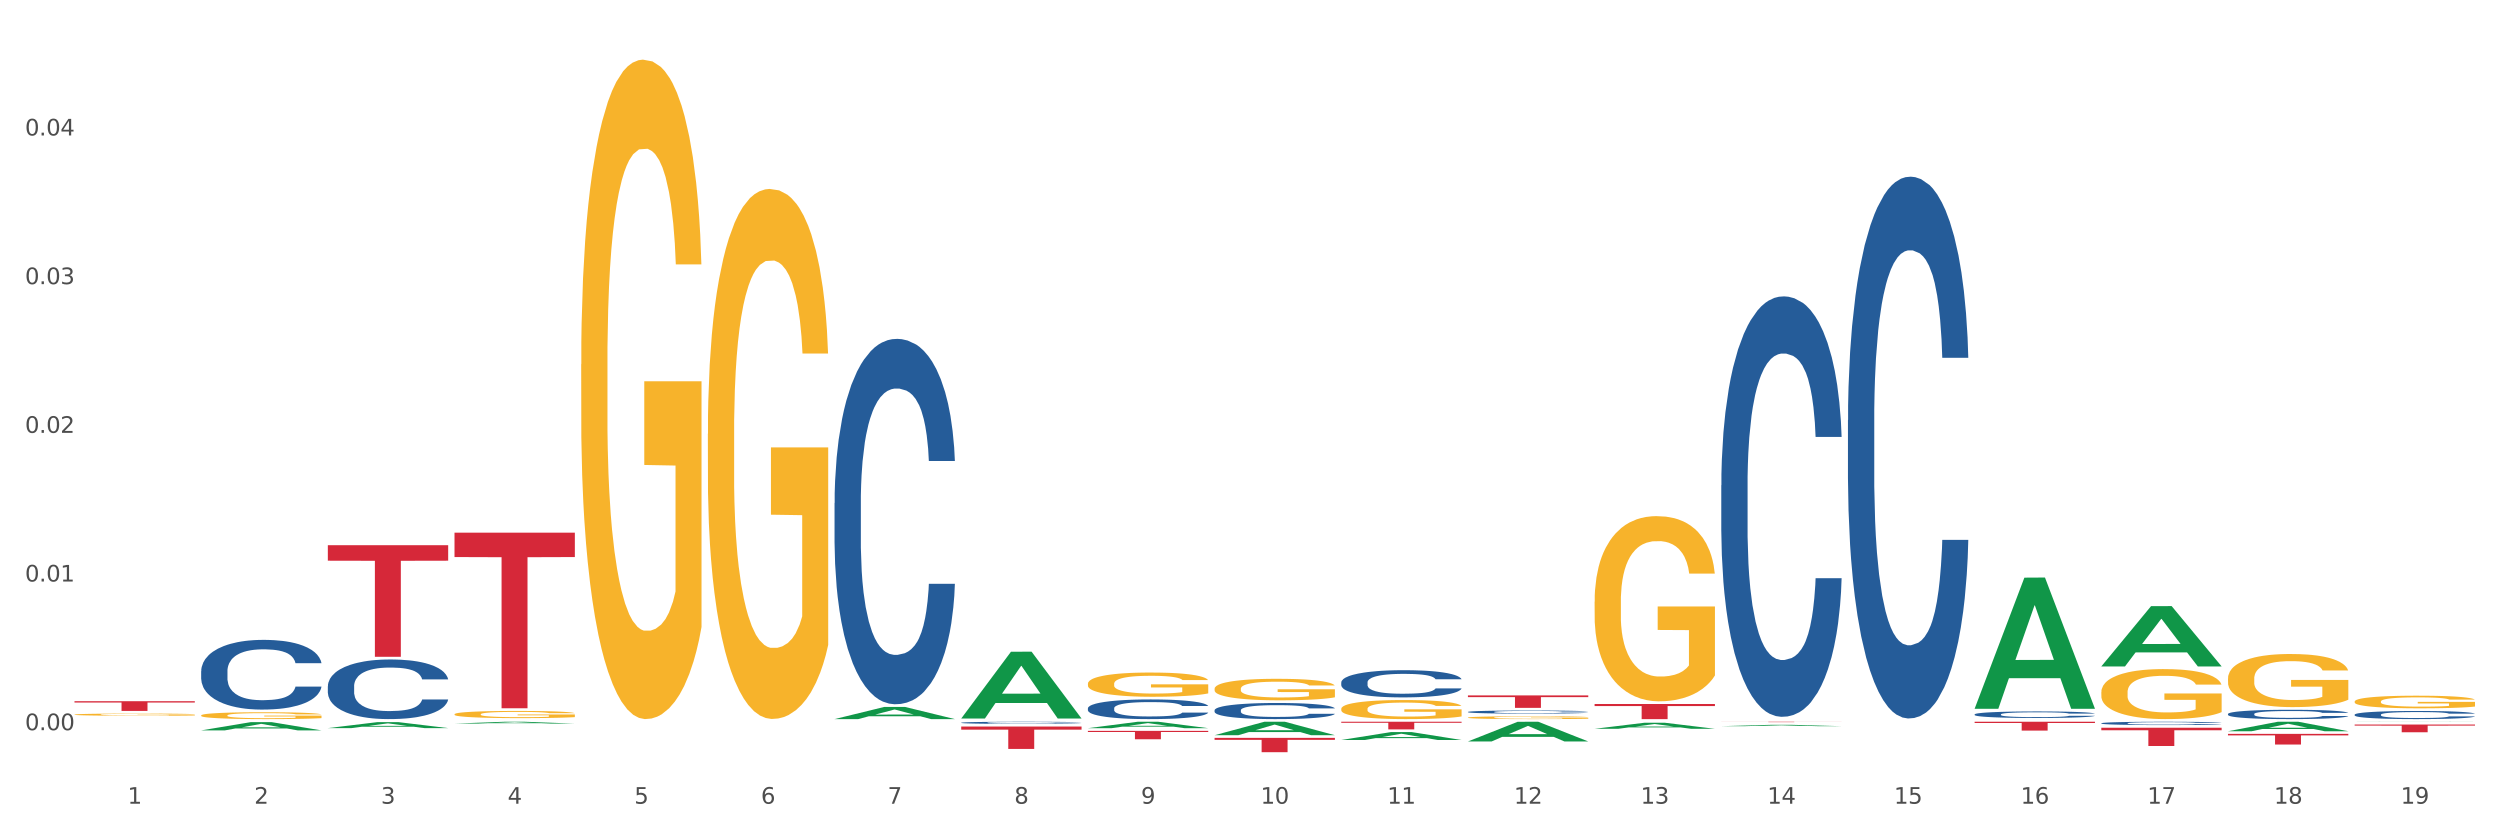 <?xml version="1.0" encoding="utf-8" standalone="no"?>
<!DOCTYPE svg PUBLIC "-//W3C//DTD SVG 1.1//EN"
  "http://www.w3.org/Graphics/SVG/1.1/DTD/svg11.dtd">
<svg xmlns:xlink="http://www.w3.org/1999/xlink" width="1080pt" height="360pt" viewBox="0 0 1080 360" xmlns="http://www.w3.org/2000/svg" version="1.1">
 <rect x="0" y="0" width="1080" height="360" fill="#333333" stroke="none"/>
 <defs>
  <style type="text/css">*{stroke-linejoin: round; stroke-linecap: butt}</style>
 </defs>
 <g id="figure_1">
  <g id="patch_1">
   <path d="M 0 360 
L 1080 360 
L 1080 0 
L 0 0 
z
" style="fill: #ffffff; stroke: #ffffff; stroke-linejoin: miter"/>
  </g>
  <g id="axes_1">
   <g id="matplotlib.axis_1">
    <g id="xtick_1">
     <g id="text_1">
      <!-- 1 -->
      <g style="fill: #4d4d4d" transform="translate(55.115 347.204) scale(0.096 -0.096)">
       <defs>
        <path id="DejaVuSans-31" d="M 794 531 
L 1825 531 
L 1825 4091 
L 703 3866 
L 703 4441 
L 1819 4666 
L 2450 4666 
L 2450 531 
L 3481 531 
L 3481 0 
L 794 0 
L 794 531 
z
" transform="scale(0.016)"/>
       </defs>
       <use xlink:href="#DejaVuSans-31"/>
      </g>
     </g>
    </g>
    <g id="xtick_2">
     <g id="text_2">
      <!-- 2 -->
      <g style="fill: #4d4d4d" transform="translate(109.839 347.204) scale(0.096 -0.096)">
       <defs>
        <path id="DejaVuSans-32" d="M 1228 531 
L 3431 531 
L 3431 0 
L 469 0 
L 469 531 
Q 828 903 1448 1529 
Q 2069 2156 2228 2338 
Q 2531 2678 2651 2914 
Q 2772 3150 2772 3378 
Q 2772 3750 2511 3984 
Q 2250 4219 1831 4219 
Q 1534 4219 1204 4116 
Q 875 4013 500 3803 
L 500 4441 
Q 881 4594 1212 4672 
Q 1544 4750 1819 4750 
Q 2544 4750 2975 4387 
Q 3406 4025 3406 3419 
Q 3406 3131 3298 2873 
Q 3191 2616 2906 2266 
Q 2828 2175 2409 1742 
Q 1991 1309 1228 531 
z
" transform="scale(0.016)"/>
       </defs>
       <use xlink:href="#DejaVuSans-32"/>
      </g>
     </g>
    </g>
    <g id="xtick_3">
     <g id="text_3">
      <!-- 3 -->
      <g style="fill: #4d4d4d" transform="translate(164.564 347.204) scale(0.096 -0.096)">
       <defs>
        <path id="DejaVuSans-33" d="M 2597 2516 
Q 3050 2419 3304 2112 
Q 3559 1806 3559 1356 
Q 3559 666 3084 287 
Q 2609 -91 1734 -91 
Q 1441 -91 1130 -33 
Q 819 25 488 141 
L 488 750 
Q 750 597 1062 519 
Q 1375 441 1716 441 
Q 2309 441 2620 675 
Q 2931 909 2931 1356 
Q 2931 1769 2642 2001 
Q 2353 2234 1838 2234 
L 1294 2234 
L 1294 2753 
L 1863 2753 
Q 2328 2753 2575 2939 
Q 2822 3125 2822 3475 
Q 2822 3834 2567 4026 
Q 2313 4219 1838 4219 
Q 1578 4219 1281 4162 
Q 984 4106 628 3988 
L 628 4550 
Q 988 4650 1302 4700 
Q 1616 4750 1894 4750 
Q 2613 4750 3031 4423 
Q 3450 4097 3450 3541 
Q 3450 3153 3228 2886 
Q 3006 2619 2597 2516 
z
" transform="scale(0.016)"/>
       </defs>
       <use xlink:href="#DejaVuSans-33"/>
      </g>
     </g>
    </g>
    <g id="xtick_4">
     <g id="text_4">
      <!-- 4 -->
      <g style="fill: #4d4d4d" transform="translate(219.288 347.204) scale(0.096 -0.096)">
       <defs>
        <path id="DejaVuSans-34" d="M 2419 4116 
L 825 1625 
L 2419 1625 
L 2419 4116 
z
M 2253 4666 
L 3047 4666 
L 3047 1625 
L 3713 1625 
L 3713 1100 
L 3047 1100 
L 3047 0 
L 2419 0 
L 2419 1100 
L 313 1100 
L 313 1709 
L 2253 4666 
z
" transform="scale(0.016)"/>
       </defs>
       <use xlink:href="#DejaVuSans-34"/>
      </g>
     </g>
    </g>
    <g id="xtick_5">
     <g id="text_5">
      <!-- 5 -->
      <g style="fill: #4d4d4d" transform="translate(274.012 347.204) scale(0.096 -0.096)">
       <defs>
        <path id="DejaVuSans-35" d="M 691 4666 
L 3169 4666 
L 3169 4134 
L 1269 4134 
L 1269 2991 
Q 1406 3038 1543 3061 
Q 1681 3084 1819 3084 
Q 2600 3084 3056 2656 
Q 3513 2228 3513 1497 
Q 3513 744 3044 326 
Q 2575 -91 1722 -91 
Q 1428 -91 1123 -41 
Q 819 9 494 109 
L 494 744 
Q 775 591 1075 516 
Q 1375 441 1709 441 
Q 2250 441 2565 725 
Q 2881 1009 2881 1497 
Q 2881 1984 2565 2268 
Q 2250 2553 1709 2553 
Q 1456 2553 1204 2497 
Q 953 2441 691 2322 
L 691 4666 
z
" transform="scale(0.016)"/>
       </defs>
       <use xlink:href="#DejaVuSans-35"/>
      </g>
     </g>
    </g>
    <g id="xtick_6">
     <g id="text_6">
      <!-- 6 -->
      <g style="fill: #4d4d4d" transform="translate(328.736 347.204) scale(0.096 -0.096)">
       <defs>
        <path id="DejaVuSans-36" d="M 2113 2584 
Q 1688 2584 1439 2293 
Q 1191 2003 1191 1497 
Q 1191 994 1439 701 
Q 1688 409 2113 409 
Q 2538 409 2786 701 
Q 3034 994 3034 1497 
Q 3034 2003 2786 2293 
Q 2538 2584 2113 2584 
z
M 3366 4563 
L 3366 3988 
Q 3128 4100 2886 4159 
Q 2644 4219 2406 4219 
Q 1781 4219 1451 3797 
Q 1122 3375 1075 2522 
Q 1259 2794 1537 2939 
Q 1816 3084 2150 3084 
Q 2853 3084 3261 2657 
Q 3669 2231 3669 1497 
Q 3669 778 3244 343 
Q 2819 -91 2113 -91 
Q 1303 -91 875 529 
Q 447 1150 447 2328 
Q 447 3434 972 4092 
Q 1497 4750 2381 4750 
Q 2619 4750 2861 4703 
Q 3103 4656 3366 4563 
z
" transform="scale(0.016)"/>
       </defs>
       <use xlink:href="#DejaVuSans-36"/>
      </g>
     </g>
    </g>
    <g id="xtick_7">
     <g id="text_7">
      <!-- 7 -->
      <g style="fill: #4d4d4d" transform="translate(383.461 347.204) scale(0.096 -0.096)">
       <defs>
        <path id="DejaVuSans-37" d="M 525 4666 
L 3525 4666 
L 3525 4397 
L 1831 0 
L 1172 0 
L 2766 4134 
L 525 4134 
L 525 4666 
z
" transform="scale(0.016)"/>
       </defs>
       <use xlink:href="#DejaVuSans-37"/>
      </g>
     </g>
    </g>
    <g id="xtick_8">
     <g id="text_8">
      <!-- 8 -->
      <g style="fill: #4d4d4d" transform="translate(438.185 347.204) scale(0.096 -0.096)">
       <defs>
        <path id="DejaVuSans-38" d="M 2034 2216 
Q 1584 2216 1326 1975 
Q 1069 1734 1069 1313 
Q 1069 891 1326 650 
Q 1584 409 2034 409 
Q 2484 409 2743 651 
Q 3003 894 3003 1313 
Q 3003 1734 2745 1975 
Q 2488 2216 2034 2216 
z
M 1403 2484 
Q 997 2584 770 2862 
Q 544 3141 544 3541 
Q 544 4100 942 4425 
Q 1341 4750 2034 4750 
Q 2731 4750 3128 4425 
Q 3525 4100 3525 3541 
Q 3525 3141 3298 2862 
Q 3072 2584 2669 2484 
Q 3125 2378 3379 2068 
Q 3634 1759 3634 1313 
Q 3634 634 3220 271 
Q 2806 -91 2034 -91 
Q 1263 -91 848 271 
Q 434 634 434 1313 
Q 434 1759 690 2068 
Q 947 2378 1403 2484 
z
M 1172 3481 
Q 1172 3119 1398 2916 
Q 1625 2713 2034 2713 
Q 2441 2713 2670 2916 
Q 2900 3119 2900 3481 
Q 2900 3844 2670 4047 
Q 2441 4250 2034 4250 
Q 1625 4250 1398 4047 
Q 1172 3844 1172 3481 
z
" transform="scale(0.016)"/>
       </defs>
       <use xlink:href="#DejaVuSans-38"/>
      </g>
     </g>
    </g>
    <g id="xtick_9">
     <g id="text_9">
      <!-- 9 -->
      <g style="fill: #4d4d4d" transform="translate(492.909 347.204) scale(0.096 -0.096)">
       <defs>
        <path id="DejaVuSans-39" d="M 703 97 
L 703 672 
Q 941 559 1184 500 
Q 1428 441 1663 441 
Q 2288 441 2617 861 
Q 2947 1281 2994 2138 
Q 2813 1869 2534 1725 
Q 2256 1581 1919 1581 
Q 1219 1581 811 2004 
Q 403 2428 403 3163 
Q 403 3881 828 4315 
Q 1253 4750 1959 4750 
Q 2769 4750 3195 4129 
Q 3622 3509 3622 2328 
Q 3622 1225 3098 567 
Q 2575 -91 1691 -91 
Q 1453 -91 1209 -44 
Q 966 3 703 97 
z
M 1959 2075 
Q 2384 2075 2632 2365 
Q 2881 2656 2881 3163 
Q 2881 3666 2632 3958 
Q 2384 4250 1959 4250 
Q 1534 4250 1286 3958 
Q 1038 3666 1038 3163 
Q 1038 2656 1286 2365 
Q 1534 2075 1959 2075 
z
" transform="scale(0.016)"/>
       </defs>
       <use xlink:href="#DejaVuSans-39"/>
      </g>
     </g>
    </g>
    <g id="xtick_10">
     <g id="text_10">
      <!-- 10 -->
      <g style="fill: #4d4d4d" transform="translate(544.58 347.204) scale(0.096 -0.096)">
       <defs>
        <path id="DejaVuSans-30" d="M 2034 4250 
Q 1547 4250 1301 3770 
Q 1056 3291 1056 2328 
Q 1056 1369 1301 889 
Q 1547 409 2034 409 
Q 2525 409 2770 889 
Q 3016 1369 3016 2328 
Q 3016 3291 2770 3770 
Q 2525 4250 2034 4250 
z
M 2034 4750 
Q 2819 4750 3233 4129 
Q 3647 3509 3647 2328 
Q 3647 1150 3233 529 
Q 2819 -91 2034 -91 
Q 1250 -91 836 529 
Q 422 1150 422 2328 
Q 422 3509 836 4129 
Q 1250 4750 2034 4750 
z
" transform="scale(0.016)"/>
       </defs>
       <use xlink:href="#DejaVuSans-31"/>
       <use xlink:href="#DejaVuSans-30" transform="translate(63.623 0)"/>
      </g>
     </g>
    </g>
    <g id="xtick_11">
     <g id="text_11">
      <!-- 11 -->
      <g style="fill: #4d4d4d" transform="translate(599.304 347.204) scale(0.096 -0.096)">
       <use xlink:href="#DejaVuSans-31"/>
       <use xlink:href="#DejaVuSans-31" transform="translate(63.623 0)"/>
      </g>
     </g>
    </g>
    <g id="xtick_12">
     <g id="text_12">
      <!-- 12 -->
      <g style="fill: #4d4d4d" transform="translate(654.028 347.204) scale(0.096 -0.096)">
       <use xlink:href="#DejaVuSans-31"/>
       <use xlink:href="#DejaVuSans-32" transform="translate(63.623 0)"/>
      </g>
     </g>
    </g>
    <g id="xtick_13">
     <g id="text_13">
      <!-- 13 -->
      <g style="fill: #4d4d4d" transform="translate(708.752 347.204) scale(0.096 -0.096)">
       <use xlink:href="#DejaVuSans-31"/>
       <use xlink:href="#DejaVuSans-33" transform="translate(63.623 0)"/>
      </g>
     </g>
    </g>
    <g id="xtick_14">
     <g id="text_14">
      <!-- 14 -->
      <g style="fill: #4d4d4d" transform="translate(763.477 347.204) scale(0.096 -0.096)">
       <use xlink:href="#DejaVuSans-31"/>
       <use xlink:href="#DejaVuSans-34" transform="translate(63.623 0)"/>
      </g>
     </g>
    </g>
    <g id="xtick_15">
     <g id="text_15">
      <!-- 15 -->
      <g style="fill: #4d4d4d" transform="translate(818.201 347.204) scale(0.096 -0.096)">
       <use xlink:href="#DejaVuSans-31"/>
       <use xlink:href="#DejaVuSans-35" transform="translate(63.623 0)"/>
      </g>
     </g>
    </g>
    <g id="xtick_16">
     <g id="text_16">
      <!-- 16 -->
      <g style="fill: #4d4d4d" transform="translate(872.925 347.204) scale(0.096 -0.096)">
       <use xlink:href="#DejaVuSans-31"/>
       <use xlink:href="#DejaVuSans-36" transform="translate(63.623 0)"/>
      </g>
     </g>
    </g>
    <g id="xtick_17">
     <g id="text_17">
      <!-- 17 -->
      <g style="fill: #4d4d4d" transform="translate(927.649 347.204) scale(0.096 -0.096)">
       <use xlink:href="#DejaVuSans-31"/>
       <use xlink:href="#DejaVuSans-37" transform="translate(63.623 0)"/>
      </g>
     </g>
    </g>
    <g id="xtick_18">
     <g id="text_18">
      <!-- 18 -->
      <g style="fill: #4d4d4d" transform="translate(982.374 347.204) scale(0.096 -0.096)">
       <use xlink:href="#DejaVuSans-31"/>
       <use xlink:href="#DejaVuSans-38" transform="translate(63.623 0)"/>
      </g>
     </g>
    </g>
    <g id="xtick_19">
     <g id="text_19">
      <!-- 19 -->
      <g style="fill: #4d4d4d" transform="translate(1037.098 347.204) scale(0.096 -0.096)">
       <use xlink:href="#DejaVuSans-31"/>
       <use xlink:href="#DejaVuSans-39" transform="translate(63.623 0)"/>
      </g>
     </g>
    </g>
    <g id="xtick_20"/>
    <g id="xtick_21"/>
    <g id="xtick_22"/>
    <g id="xtick_23"/>
    <g id="xtick_24"/>
    <g id="xtick_25"/>
    <g id="xtick_26"/>
    <g id="xtick_27"/>
    <g id="xtick_28"/>
    <g id="xtick_29"/>
    <g id="xtick_30"/>
    <g id="xtick_31"/>
    <g id="xtick_32"/>
    <g id="xtick_33"/>
    <g id="xtick_34"/>
    <g id="xtick_35"/>
    <g id="xtick_36"/>
    <g id="xtick_37"/>
   </g>
   <g id="matplotlib.axis_2">
    <g id="ytick_1">
     <g id="text_20">
      <!-- 0.00 -->
      <g style="fill: #4d4d4d" transform="translate(10.8 315.445) scale(0.096 -0.096)">
       <defs>
        <path id="DejaVuSans-2e" d="M 684 794 
L 1344 794 
L 1344 0 
L 684 0 
L 684 794 
z
" transform="scale(0.016)"/>
       </defs>
       <use xlink:href="#DejaVuSans-30"/>
       <use xlink:href="#DejaVuSans-2e" transform="translate(63.623 0)"/>
       <use xlink:href="#DejaVuSans-30" transform="translate(95.41 0)"/>
       <use xlink:href="#DejaVuSans-30" transform="translate(159.033 0)"/>
      </g>
     </g>
    </g>
    <g id="ytick_2">
     <g id="text_21">
      <!-- 0.01 -->
      <g style="fill: #4d4d4d" transform="translate(10.8 251.215) scale(0.096 -0.096)">
       <use xlink:href="#DejaVuSans-30"/>
       <use xlink:href="#DejaVuSans-2e" transform="translate(63.623 0)"/>
       <use xlink:href="#DejaVuSans-30" transform="translate(95.41 0)"/>
       <use xlink:href="#DejaVuSans-31" transform="translate(159.033 0)"/>
      </g>
     </g>
    </g>
    <g id="ytick_3">
     <g id="text_22">
      <!-- 0.02 -->
      <g style="fill: #4d4d4d" transform="translate(10.8 186.986) scale(0.096 -0.096)">
       <use xlink:href="#DejaVuSans-30"/>
       <use xlink:href="#DejaVuSans-2e" transform="translate(63.623 0)"/>
       <use xlink:href="#DejaVuSans-30" transform="translate(95.41 0)"/>
       <use xlink:href="#DejaVuSans-32" transform="translate(159.033 0)"/>
      </g>
     </g>
    </g>
    <g id="ytick_4">
     <g id="text_23">
      <!-- 0.03 -->
      <g style="fill: #4d4d4d" transform="translate(10.8 122.756) scale(0.096 -0.096)">
       <use xlink:href="#DejaVuSans-30"/>
       <use xlink:href="#DejaVuSans-2e" transform="translate(63.623 0)"/>
       <use xlink:href="#DejaVuSans-30" transform="translate(95.41 0)"/>
       <use xlink:href="#DejaVuSans-33" transform="translate(159.033 0)"/>
      </g>
     </g>
    </g>
    <g id="ytick_5">
     <g id="text_24">
      <!-- 0.04 -->
      <g style="fill: #4d4d4d" transform="translate(10.8 58.527) scale(0.096 -0.096)">
       <use xlink:href="#DejaVuSans-30"/>
       <use xlink:href="#DejaVuSans-2e" transform="translate(63.623 0)"/>
       <use xlink:href="#DejaVuSans-30" transform="translate(95.41 0)"/>
       <use xlink:href="#DejaVuSans-34" transform="translate(159.033 0)"/>
      </g>
     </g>
    </g>
    <g id="ytick_6"/>
    <g id="ytick_7"/>
    <g id="ytick_8"/>
    <g id="ytick_9"/>
    <g id="ytick_10"/>
   </g>
   <g id="PolyCollection_1">
    <path d="M 1017.212 313.008 
L 1069.2 313.008 
L 1069.2 313.472 
L 1048.75 313.475 
L 1048.75 316.344 
L 1037.539 316.344 
L 1037.539 313.475 
L 1017.212 313.472 
L 1017.212 313.011 
L 1017.212 313.008 
z
" clip-path="url(#p10349d544e)" style="fill: #d62839"/>
    <path d="M 962.488 317.037 
L 1014.476 317.037 
L 1014.476 317.678 
L 994.025 317.683 
L 994.025 321.649 
L 982.815 321.649 
L 982.815 317.683 
L 962.488 317.678 
L 962.488 317.042 
L 962.488 317.037 
z
" clip-path="url(#p10349d544e)" style="fill: #d62839"/>
    <path d="M 196.348 230.101 
L 248.336 230.101 
L 248.336 240.646 
L 227.886 240.717 
L 227.886 305.981 
L 216.675 305.981 
L 216.675 240.717 
L 196.348 240.646 
L 196.348 230.172 
L 196.348 230.101 
z
" clip-path="url(#p10349d544e)" style="fill: #d62839"/>
    <path d="M 141.624 235.517 
L 193.612 235.517 
L 193.612 242.22 
L 173.161 242.265 
L 173.161 283.748 
L 161.951 283.748 
L 161.951 242.265 
L 141.624 242.22 
L 141.624 235.562 
L 141.624 235.517 
z
" clip-path="url(#p10349d544e)" style="fill: #d62839"/>
    <path d="M 32.175 302.915 
L 84.163 302.915 
L 84.163 303.499 
L 63.713 303.503 
L 63.713 307.12 
L 52.502 307.12 
L 52.502 303.503 
L 32.175 303.499 
L 32.175 302.919 
L 32.175 302.915 
z
" clip-path="url(#p10349d544e)" style="fill: #d62839"/>
    <path d="M 196.348 308.561 
L 196.409 308.558 
L 196.409 308.456 
L 196.532 308.368 
L 197.146 308.155 
L 198.066 307.979 
L 198.742 307.886 
L 199.417 307.809 
L 200.215 307.733 
L 201.197 307.653 
L 202.977 307.537 
L 204.082 307.477 
L 205.432 307.415 
L 207.887 307.324 
L 209.667 307.273 
L 211.508 307.23 
L 214.516 307.179 
L 216.48 307.157 
L 218.567 307.14 
L 221.084 307.128 
L 222.986 307.126 
L 227.16 307.134 
L 230.72 307.16 
L 232.439 307.179 
L 234.648 307.213 
L 235.815 307.236 
L 237.717 307.282 
L 239.681 307.341 
L 241.032 307.392 
L 243.057 307.489 
L 244.592 307.585 
L 246.003 307.704 
L 246.74 307.786 
L 247.292 307.863 
L 247.783 307.951 
L 248.275 308.09 
L 237.226 308.09 
L 236.797 307.991 
L 236.121 307.897 
L 235.139 307.806 
L 234.28 307.75 
L 232.807 307.679 
L 231.457 307.633 
L 230.045 307.599 
L 228.326 307.571 
L 226.976 307.557 
L 225.073 307.545 
L 221.329 307.548 
L 218.813 307.571 
L 217.094 307.599 
L 215.989 307.625 
L 215.007 307.653 
L 213.902 307.693 
L 212.613 307.752 
L 211.693 307.806 
L 210.772 307.874 
L 210.035 307.943 
L 209.36 308.022 
L 208.808 308.107 
L 208.378 308.195 
L 208.01 308.303 
L 207.703 308.481 
L 207.703 308.87 
L 207.826 308.958 
L 208.133 309.074 
L 208.501 309.162 
L 209.115 309.267 
L 209.667 309.338 
L 210.711 309.44 
L 211.877 309.525 
L 212.797 309.579 
L 213.718 309.625 
L 215.314 309.687 
L 217.094 309.738 
L 218.628 309.769 
L 220.715 309.798 
L 222.127 309.809 
L 223.355 309.815 
L 226.362 309.815 
L 228.51 309.806 
L 230.904 309.786 
L 232.746 309.761 
L 234.28 309.73 
L 235.999 309.679 
L 237.104 309.63 
L 237.104 309.037 
L 223.6 309.035 
L 223.6 308.64 
L 248.336 308.64 
L 248.336 309.798 
L 247.292 309.857 
L 246.126 309.911 
L 244.899 309.959 
L 243.057 310.019 
L 240.848 310.076 
L 238.884 310.115 
L 236.797 310.15 
L 234.341 310.181 
L 231.15 310.209 
L 229.186 310.22 
L 226.73 310.229 
L 223.846 310.232 
L 221.329 310.226 
L 218.874 310.212 
L 216.296 310.186 
L 213.779 310.15 
L 211.877 310.113 
L 209.974 310.067 
L 207.948 310.008 
L 206.353 309.951 
L 205.125 309.9 
L 203.775 309.835 
L 202.302 309.75 
L 201.197 309.673 
L 200.215 309.594 
L 199.171 309.491 
L 198.435 309.403 
L 197.698 309.293 
L 197.269 309.211 
L 196.777 309.083 
L 196.409 308.904 
L 196.348 308.561 
z
" clip-path="url(#p10349d544e)" style="fill: #f7b32b"/>
    <path d="M 86.899 309.058 
L 86.961 309.056 
L 86.961 308.958 
L 87.083 308.874 
L 87.697 308.671 
L 88.618 308.503 
L 89.293 308.414 
L 89.968 308.341 
L 90.766 308.268 
L 91.748 308.192 
L 93.528 308.081 
L 94.633 308.024 
L 95.983 307.964 
L 98.439 307.878 
L 100.219 307.829 
L 102.06 307.788 
L 105.067 307.739 
L 107.032 307.718 
L 109.118 307.702 
L 111.635 307.691 
L 113.538 307.688 
L 117.712 307.696 
L 121.272 307.72 
L 122.99 307.739 
L 125.2 307.772 
L 126.366 307.794 
L 128.269 307.837 
L 130.233 307.894 
L 131.583 307.943 
L 133.609 308.035 
L 135.143 308.127 
L 136.555 308.24 
L 137.291 308.319 
L 137.844 308.392 
L 138.335 308.476 
L 138.826 308.609 
L 127.778 308.609 
L 127.348 308.514 
L 126.673 308.425 
L 125.691 308.338 
L 124.832 308.284 
L 123.358 308.216 
L 122.008 308.173 
L 120.596 308.14 
L 118.878 308.113 
L 117.527 308.1 
L 115.625 308.089 
L 111.881 308.091 
L 109.364 308.113 
L 107.645 308.14 
L 106.541 308.165 
L 105.559 308.192 
L 104.454 308.23 
L 103.165 308.286 
L 102.244 308.338 
L 101.323 308.403 
L 100.587 308.468 
L 99.912 308.544 
L 99.359 308.625 
L 98.93 308.709 
L 98.561 308.812 
L 98.254 308.983 
L 98.254 309.354 
L 98.377 309.438 
L 98.684 309.549 
L 99.052 309.633 
L 99.666 309.733 
L 100.219 309.8 
L 101.262 309.898 
L 102.428 309.979 
L 103.349 310.031 
L 104.27 310.074 
L 105.865 310.134 
L 107.645 310.182 
L 109.18 310.212 
L 111.267 310.239 
L 112.678 310.25 
L 113.906 310.255 
L 116.914 310.255 
L 119.062 310.247 
L 121.456 310.228 
L 123.297 310.204 
L 124.832 310.174 
L 126.55 310.125 
L 127.655 310.079 
L 127.655 309.513 
L 114.152 309.511 
L 114.152 309.134 
L 138.887 309.134 
L 138.887 310.239 
L 137.844 310.296 
L 136.678 310.348 
L 135.45 310.394 
L 133.609 310.45 
L 131.399 310.505 
L 129.435 310.543 
L 127.348 310.575 
L 124.893 310.605 
L 121.701 310.632 
L 119.737 310.643 
L 117.282 310.651 
L 114.397 310.654 
L 111.881 310.648 
L 109.425 310.635 
L 106.847 310.61 
L 104.331 310.575 
L 102.428 310.54 
L 100.525 310.496 
L 98.5 310.44 
L 96.904 310.385 
L 95.676 310.337 
L 94.326 310.274 
L 92.853 310.193 
L 91.748 310.12 
L 90.766 310.044 
L 89.723 309.947 
L 88.986 309.863 
L 88.25 309.757 
L 87.82 309.679 
L 87.329 309.557 
L 86.961 309.386 
L 86.899 309.058 
z
" clip-path="url(#p10349d544e)" style="fill: #f7b32b"/>
    <path d="M 907.763 314.377 
L 959.751 314.377 
L 959.751 315.475 
L 939.301 315.482 
L 939.301 322.28 
L 928.09 322.28 
L 928.09 315.482 
L 907.763 315.475 
L 907.763 314.384 
L 907.763 314.377 
z
" clip-path="url(#p10349d544e)" style="fill: #d62839"/>
    <path d="M 688.866 304.118 
L 740.854 304.118 
L 740.854 305.026 
L 720.404 305.032 
L 720.404 310.654 
L 709.193 310.654 
L 709.193 305.032 
L 688.866 305.026 
L 688.866 304.124 
L 688.866 304.118 
z
" clip-path="url(#p10349d544e)" style="fill: #d62839"/>
    <path d="M 743.591 311.798 
L 795.579 311.798 
L 795.579 311.822 
L 775.128 311.822 
L 775.128 311.972 
L 763.918 311.972 
L 763.918 311.822 
L 743.591 311.822 
L 743.591 311.798 
L 743.591 311.798 
z
" clip-path="url(#p10349d544e)" style="fill: #d62839"/>
    <path d="M 853.039 311.798 
L 905.027 311.798 
L 905.027 312.328 
L 884.577 312.331 
L 884.577 315.612 
L 873.366 315.612 
L 873.366 312.331 
L 853.039 312.328 
L 853.039 311.801 
L 853.039 311.798 
z
" clip-path="url(#p10349d544e)" style="fill: #d62839"/>
    <path d="M 634.142 300.412 
L 686.13 300.412 
L 686.13 301.16 
L 665.68 301.165 
L 665.68 305.798 
L 654.469 305.798 
L 654.469 301.165 
L 634.142 301.16 
L 634.142 300.417 
L 634.142 300.412 
z
" clip-path="url(#p10349d544e)" style="fill: #d62839"/>
    <path d="M 469.969 315.721 
L 521.957 315.721 
L 521.957 316.225 
L 501.507 316.228 
L 501.507 319.349 
L 490.296 319.349 
L 490.296 316.228 
L 469.969 316.225 
L 469.969 315.724 
L 469.969 315.721 
z
" clip-path="url(#p10349d544e)" style="fill: #d62839"/>
    <path d="M 524.693 318.758 
L 576.682 318.758 
L 576.682 319.618 
L 556.231 319.624 
L 556.231 324.95 
L 545.021 324.95 
L 545.021 319.624 
L 524.693 319.618 
L 524.693 318.764 
L 524.693 318.758 
z
" clip-path="url(#p10349d544e)" style="fill: #d62839"/>
    <path d="M 579.418 311.798 
L 631.406 311.798 
L 631.406 312.258 
L 610.956 312.261 
L 610.956 315.11 
L 599.745 315.11 
L 599.745 312.261 
L 579.418 312.258 
L 579.418 311.801 
L 579.418 311.798 
z
" clip-path="url(#p10349d544e)" style="fill: #d62839"/>
    <path d="M 415.245 313.861 
L 467.233 313.861 
L 467.233 315.207 
L 446.783 315.216 
L 446.783 323.545 
L 435.572 323.545 
L 435.572 315.216 
L 415.245 315.207 
L 415.245 313.87 
L 415.245 313.861 
z
" clip-path="url(#p10349d544e)" style="fill: #d62839"/>
    <path d="M 907.763 299.031 
L 907.825 299.012 
L 907.825 298.301 
L 907.948 297.69 
L 908.561 296.21 
L 909.482 294.986 
L 910.157 294.335 
L 910.832 293.802 
L 911.63 293.269 
L 912.612 292.717 
L 914.392 291.908 
L 915.497 291.494 
L 916.847 291.059 
L 919.303 290.428 
L 921.083 290.073 
L 922.924 289.777 
L 925.932 289.422 
L 927.896 289.264 
L 929.983 289.145 
L 932.499 289.067 
L 934.402 289.047 
L 938.576 289.106 
L 942.136 289.284 
L 943.854 289.422 
L 946.064 289.659 
L 947.23 289.816 
L 949.133 290.132 
L 951.097 290.546 
L 952.447 290.902 
L 954.473 291.573 
L 956.007 292.243 
L 957.419 293.072 
L 958.156 293.644 
L 958.708 294.177 
L 959.199 294.789 
L 959.69 295.756 
L 948.642 295.756 
L 948.212 295.065 
L 947.537 294.414 
L 946.555 293.783 
L 945.696 293.388 
L 944.223 292.895 
L 942.872 292.579 
L 941.46 292.342 
L 939.742 292.145 
L 938.392 292.046 
L 936.489 291.967 
L 932.745 291.987 
L 930.228 292.145 
L 928.51 292.342 
L 927.405 292.52 
L 926.423 292.717 
L 925.318 292.993 
L 924.029 293.408 
L 923.108 293.783 
L 922.187 294.256 
L 921.451 294.73 
L 920.776 295.282 
L 920.223 295.874 
L 919.794 296.486 
L 919.425 297.236 
L 919.119 298.479 
L 919.119 301.182 
L 919.241 301.794 
L 919.548 302.603 
L 919.916 303.215 
L 920.53 303.945 
L 921.083 304.438 
L 922.126 305.148 
L 923.292 305.74 
L 924.213 306.115 
L 925.134 306.431 
L 926.73 306.865 
L 928.51 307.22 
L 930.044 307.437 
L 932.131 307.635 
L 933.543 307.713 
L 934.77 307.753 
L 937.778 307.753 
L 939.926 307.694 
L 942.32 307.556 
L 944.161 307.378 
L 945.696 307.161 
L 947.414 306.806 
L 948.519 306.47 
L 948.519 302.346 
L 935.016 302.327 
L 935.016 299.584 
L 959.751 299.584 
L 959.751 307.635 
L 958.708 308.049 
L 957.542 308.424 
L 956.314 308.759 
L 954.473 309.174 
L 952.263 309.568 
L 950.299 309.845 
L 948.212 310.081 
L 945.757 310.298 
L 942.565 310.496 
L 940.601 310.575 
L 938.146 310.634 
L 935.261 310.654 
L 932.745 310.614 
L 930.29 310.515 
L 927.712 310.338 
L 925.195 310.081 
L 923.292 309.825 
L 921.39 309.509 
L 919.364 309.095 
L 917.768 308.7 
L 916.541 308.345 
L 915.19 307.891 
L 913.717 307.299 
L 912.612 306.766 
L 911.63 306.214 
L 910.587 305.503 
L 909.85 304.892 
L 909.114 304.122 
L 908.684 303.55 
L 908.193 302.662 
L 907.825 301.419 
L 907.763 299.031 
z
" clip-path="url(#p10349d544e)" style="fill: #f7b32b"/>
    <path d="M 251.072 157.409 
L 251.133 157.149 
L 251.133 147.783 
L 251.256 139.717 
L 251.87 120.204 
L 252.791 104.073 
L 253.466 95.487 
L 254.141 88.462 
L 254.939 81.437 
L 255.921 74.152 
L 257.701 63.485 
L 258.806 58.021 
L 260.156 52.298 
L 262.611 43.972 
L 264.391 39.289 
L 266.233 35.386 
L 269.24 30.703 
L 271.204 28.621 
L 273.291 27.06 
L 275.808 26.02 
L 277.711 25.759 
L 281.884 26.54 
L 285.444 28.882 
L 287.163 30.703 
L 289.373 33.825 
L 290.539 35.906 
L 292.442 40.069 
L 294.406 45.533 
L 295.756 50.216 
L 297.782 59.062 
L 299.316 67.908 
L 300.728 78.836 
L 301.464 86.381 
L 302.017 93.406 
L 302.508 101.471 
L 302.999 114.22 
L 291.951 114.22 
L 291.521 105.114 
L 290.846 96.528 
L 289.864 88.202 
L 289.004 82.998 
L 287.531 76.494 
L 286.181 72.331 
L 284.769 69.209 
L 283.051 66.607 
L 281.7 65.306 
L 279.797 64.266 
L 276.053 64.526 
L 273.537 66.607 
L 271.818 69.209 
L 270.713 71.551 
L 269.731 74.152 
L 268.627 77.795 
L 267.338 83.259 
L 266.417 88.202 
L 265.496 94.446 
L 264.76 100.691 
L 264.084 107.976 
L 263.532 115.781 
L 263.102 123.846 
L 262.734 133.733 
L 262.427 150.124 
L 262.427 185.768 
L 262.55 193.834 
L 262.857 204.501 
L 263.225 212.567 
L 263.839 222.193 
L 264.391 228.698 
L 265.435 238.064 
L 266.601 245.869 
L 267.522 250.813 
L 268.442 254.976 
L 270.038 260.7 
L 271.818 265.383 
L 273.353 268.245 
L 275.44 270.846 
L 276.851 271.887 
L 278.079 272.408 
L 281.086 272.408 
L 283.235 271.627 
L 285.629 269.806 
L 287.47 267.464 
L 289.004 264.602 
L 290.723 259.919 
L 291.828 255.496 
L 291.828 201.119 
L 278.324 200.859 
L 278.324 164.694 
L 303.06 164.694 
L 303.06 270.846 
L 302.017 276.31 
L 300.851 281.254 
L 299.623 285.677 
L 297.782 291.14 
L 295.572 296.344 
L 293.608 299.986 
L 291.521 303.108 
L 289.066 305.97 
L 285.874 308.572 
L 283.91 309.613 
L 281.455 310.393 
L 278.57 310.654 
L 276.053 310.133 
L 273.598 308.832 
L 271.02 306.491 
L 268.504 303.108 
L 266.601 299.726 
L 264.698 295.563 
L 262.673 290.1 
L 261.077 284.896 
L 259.849 280.213 
L 258.499 274.229 
L 257.026 266.423 
L 255.921 259.399 
L 254.939 252.114 
L 253.896 242.747 
L 253.159 234.682 
L 252.422 224.535 
L 251.993 216.99 
L 251.502 205.282 
L 251.133 188.891 
L 251.072 157.409 
z
" clip-path="url(#p10349d544e)" style="fill: #f7b32b"/>
    <path d="M 907.763 287.854 
L 907.817 287.829 
L 929.255 261.855 
L 938.152 261.831 
L 959.751 287.903 
L 949.461 287.903 
L 944.798 281.831 
L 922.663 281.831 
L 922.502 281.929 
L 918 287.903 
L 907.763 287.903 
L 907.763 287.854 
L 925.45 278.208 
L 942.011 278.184 
L 933.811 267.388 
L 933.704 267.339 
L 933.597 267.412 
L 925.396 278.184 
L 925.45 278.208 
L 907.763 287.854 
z
" clip-path="url(#p10349d544e)" style="fill: #109648"/>
    <path d="M 1017.212 311.864 
L 1017.266 311.864 
L 1038.704 311.798 
L 1047.601 311.798 
L 1069.2 311.864 
L 1058.91 311.864 
L 1054.247 311.848 
L 1032.112 311.848 
L 1031.951 311.849 
L 1027.449 311.864 
L 1017.212 311.864 
L 1017.212 311.864 
L 1034.899 311.839 
L 1051.46 311.839 
L 1043.26 311.812 
L 1043.152 311.812 
L 1043.045 311.812 
L 1034.845 311.839 
L 1034.899 311.839 
L 1017.212 311.864 
z
" clip-path="url(#p10349d544e)" style="fill: #109648"/>
    <path d="M 32.175 308.702 
L 32.236 308.701 
L 32.236 308.67 
L 32.359 308.643 
L 32.973 308.578 
L 33.894 308.524 
L 34.569 308.496 
L 35.244 308.473 
L 36.042 308.449 
L 37.024 308.425 
L 38.804 308.39 
L 39.909 308.371 
L 41.259 308.352 
L 43.714 308.325 
L 45.494 308.309 
L 47.336 308.296 
L 50.343 308.281 
L 52.307 308.274 
L 54.394 308.269 
L 56.911 308.265 
L 58.814 308.264 
L 62.987 308.267 
L 66.547 308.275 
L 68.266 308.281 
L 70.476 308.291 
L 71.642 308.298 
L 73.544 308.312 
L 75.509 308.33 
L 76.859 308.345 
L 78.884 308.375 
L 80.419 308.404 
L 81.831 308.441 
L 82.567 308.466 
L 83.12 308.489 
L 83.611 308.516 
L 84.102 308.558 
L 73.053 308.558 
L 72.624 308.528 
L 71.949 308.499 
L 70.967 308.472 
L 70.107 308.454 
L 68.634 308.433 
L 67.284 308.419 
L 65.872 308.409 
L 64.153 308.4 
L 62.803 308.396 
L 60.9 308.392 
L 57.156 308.393 
L 54.64 308.4 
L 52.921 308.409 
L 51.816 308.416 
L 50.834 308.425 
L 49.729 308.437 
L 48.44 308.455 
L 47.52 308.472 
L 46.599 308.492 
L 45.863 308.513 
L 45.187 308.537 
L 44.635 308.563 
L 44.205 308.59 
L 43.837 308.623 
L 43.53 308.677 
L 43.53 308.796 
L 43.653 308.823 
L 43.96 308.858 
L 44.328 308.885 
L 44.942 308.917 
L 45.494 308.938 
L 46.538 308.97 
L 47.704 308.996 
L 48.625 309.012 
L 49.545 309.026 
L 51.141 309.045 
L 52.921 309.06 
L 54.456 309.07 
L 56.542 309.078 
L 57.954 309.082 
L 59.182 309.084 
L 62.189 309.084 
L 64.338 309.081 
L 66.731 309.075 
L 68.573 309.067 
L 70.107 309.058 
L 71.826 309.042 
L 72.931 309.027 
L 72.931 308.847 
L 59.427 308.846 
L 59.427 308.726 
L 84.163 308.726 
L 84.163 309.078 
L 83.12 309.097 
L 81.953 309.113 
L 80.726 309.128 
L 78.884 309.146 
L 76.675 309.163 
L 74.711 309.175 
L 72.624 309.186 
L 70.169 309.195 
L 66.977 309.204 
L 65.013 309.207 
L 62.558 309.21 
L 59.673 309.211 
L 57.156 309.209 
L 54.701 309.205 
L 52.123 309.197 
L 49.607 309.186 
L 47.704 309.174 
L 45.801 309.161 
L 43.776 309.142 
L 42.18 309.125 
L 40.952 309.11 
L 39.602 309.09 
L 38.129 309.064 
L 37.024 309.04 
L 36.042 309.016 
L 34.998 308.985 
L 34.262 308.958 
L 33.525 308.925 
L 33.096 308.9 
L 32.605 308.861 
L 32.236 308.806 
L 32.175 308.702 
z
" clip-path="url(#p10349d544e)" style="fill: #f7b32b"/>
    <path d="M 962.488 315.885 
L 962.541 315.882 
L 983.98 311.802 
L 992.877 311.798 
L 1014.476 315.893 
L 1004.185 315.893 
L 999.522 314.939 
L 977.387 314.939 
L 977.227 314.955 
L 972.724 315.893 
L 962.488 315.893 
L 962.488 315.885 
L 980.174 314.37 
L 996.735 314.367 
L 988.535 312.671 
L 988.428 312.663 
L 988.321 312.674 
L 980.121 314.367 
L 980.174 314.37 
L 962.488 315.885 
z
" clip-path="url(#p10349d544e)" style="fill: #109648"/>
    <path d="M 1017.212 303.059 
L 1017.273 303.054 
L 1017.273 302.875 
L 1017.396 302.72 
L 1018.01 302.347 
L 1018.931 302.038 
L 1019.606 301.873 
L 1020.281 301.739 
L 1021.079 301.604 
L 1022.061 301.464 
L 1023.841 301.26 
L 1024.946 301.156 
L 1026.296 301.046 
L 1028.751 300.886 
L 1030.531 300.797 
L 1032.373 300.722 
L 1035.38 300.632 
L 1037.344 300.592 
L 1039.431 300.562 
L 1041.948 300.543 
L 1043.85 300.538 
L 1048.024 300.553 
L 1051.584 300.597 
L 1053.303 300.632 
L 1055.512 300.692 
L 1056.679 300.732 
L 1058.581 300.812 
L 1060.546 300.916 
L 1061.896 301.006 
L 1063.921 301.175 
L 1065.456 301.345 
L 1066.868 301.554 
L 1067.604 301.699 
L 1068.157 301.833 
L 1068.648 301.988 
L 1069.139 302.232 
L 1058.09 302.232 
L 1057.661 302.058 
L 1056.986 301.893 
L 1056.004 301.734 
L 1055.144 301.634 
L 1053.671 301.509 
L 1052.321 301.43 
L 1050.909 301.37 
L 1049.19 301.32 
L 1047.84 301.295 
L 1045.937 301.275 
L 1042.193 301.28 
L 1039.677 301.32 
L 1037.958 301.37 
L 1036.853 301.415 
L 1035.871 301.464 
L 1034.766 301.534 
L 1033.477 301.639 
L 1032.557 301.734 
L 1031.636 301.853 
L 1030.899 301.973 
L 1030.224 302.112 
L 1029.672 302.262 
L 1029.242 302.416 
L 1028.874 302.606 
L 1028.567 302.92 
L 1028.567 303.602 
L 1028.69 303.757 
L 1028.997 303.961 
L 1029.365 304.116 
L 1029.979 304.3 
L 1030.531 304.425 
L 1031.575 304.604 
L 1032.741 304.754 
L 1033.662 304.848 
L 1034.582 304.928 
L 1036.178 305.038 
L 1037.958 305.127 
L 1039.493 305.182 
L 1041.579 305.232 
L 1042.991 305.252 
L 1044.219 305.262 
L 1047.226 305.262 
L 1049.375 305.247 
L 1051.768 305.212 
L 1053.61 305.167 
L 1055.144 305.112 
L 1056.863 305.023 
L 1057.968 304.938 
L 1057.968 303.896 
L 1044.464 303.891 
L 1044.464 303.199 
L 1069.2 303.199 
L 1069.2 305.232 
L 1068.157 305.337 
L 1066.99 305.431 
L 1065.763 305.516 
L 1063.921 305.621 
L 1061.712 305.72 
L 1059.748 305.79 
L 1057.661 305.85 
L 1055.206 305.905 
L 1052.014 305.955 
L 1050.05 305.975 
L 1047.595 305.99 
L 1044.71 305.995 
L 1042.193 305.985 
L 1039.738 305.96 
L 1037.16 305.915 
L 1034.644 305.85 
L 1032.741 305.785 
L 1030.838 305.705 
L 1028.813 305.601 
L 1027.217 305.501 
L 1025.989 305.411 
L 1024.639 305.297 
L 1023.166 305.147 
L 1022.061 305.013 
L 1021.079 304.873 
L 1020.035 304.694 
L 1019.299 304.539 
L 1018.562 304.345 
L 1018.133 304.2 
L 1017.642 303.976 
L 1017.273 303.662 
L 1017.212 303.059 
z
" clip-path="url(#p10349d544e)" style="fill: #f7b32b"/>
    <path d="M 962.488 293.132 
L 962.549 293.111 
L 962.549 292.357 
L 962.672 291.707 
L 963.286 290.135 
L 964.206 288.836 
L 964.881 288.144 
L 965.557 287.578 
L 966.355 287.012 
L 967.337 286.425 
L 969.117 285.566 
L 970.221 285.126 
L 971.572 284.665 
L 974.027 283.994 
L 975.807 283.617 
L 977.648 283.302 
L 980.656 282.925 
L 982.62 282.758 
L 984.707 282.632 
L 987.223 282.548 
L 989.126 282.527 
L 993.3 282.59 
L 996.86 282.778 
L 998.579 282.925 
L 1000.788 283.177 
L 1001.954 283.344 
L 1003.857 283.68 
L 1005.821 284.12 
L 1007.172 284.497 
L 1009.197 285.21 
L 1010.732 285.922 
L 1012.143 286.803 
L 1012.88 287.41 
L 1013.432 287.976 
L 1013.923 288.626 
L 1014.414 289.653 
L 1003.366 289.653 
L 1002.936 288.92 
L 1002.261 288.228 
L 1001.279 287.557 
L 1000.42 287.138 
L 998.947 286.614 
L 997.596 286.279 
L 996.185 286.027 
L 994.466 285.818 
L 993.116 285.713 
L 991.213 285.629 
L 987.469 285.65 
L 984.952 285.818 
L 983.234 286.027 
L 982.129 286.216 
L 981.147 286.425 
L 980.042 286.719 
L 978.753 287.159 
L 977.832 287.557 
L 976.912 288.06 
L 976.175 288.563 
L 975.5 289.15 
L 974.948 289.779 
L 974.518 290.429 
L 974.15 291.225 
L 973.843 292.545 
L 973.843 295.417 
L 973.966 296.067 
L 974.272 296.926 
L 974.641 297.576 
L 975.255 298.351 
L 975.807 298.875 
L 976.85 299.63 
L 978.017 300.258 
L 978.937 300.657 
L 979.858 300.992 
L 981.454 301.453 
L 983.234 301.83 
L 984.768 302.061 
L 986.855 302.271 
L 988.267 302.354 
L 989.494 302.396 
L 992.502 302.396 
L 994.65 302.333 
L 997.044 302.187 
L 998.885 301.998 
L 1000.42 301.768 
L 1002.139 301.39 
L 1003.243 301.034 
L 1003.243 296.653 
L 989.74 296.633 
L 989.74 293.719 
L 1014.476 293.719 
L 1014.476 302.271 
L 1013.432 302.711 
L 1012.266 303.109 
L 1011.038 303.465 
L 1009.197 303.905 
L 1006.987 304.325 
L 1005.023 304.618 
L 1002.936 304.869 
L 1000.481 305.1 
L 997.29 305.31 
L 995.325 305.393 
L 992.87 305.456 
L 989.985 305.477 
L 987.469 305.435 
L 985.014 305.331 
L 982.436 305.142 
L 979.919 304.869 
L 978.017 304.597 
L 976.114 304.262 
L 974.088 303.822 
L 972.492 303.402 
L 971.265 303.025 
L 969.915 302.543 
L 968.441 301.914 
L 967.337 301.348 
L 966.355 300.761 
L 965.311 300.007 
L 964.575 299.357 
L 963.838 298.54 
L 963.408 297.932 
L 962.917 296.989 
L 962.549 295.668 
L 962.488 293.132 
z
" clip-path="url(#p10349d544e)" style="fill: #f7b32b"/>
    <path d="M 634.142 309.997 
L 634.203 309.996 
L 634.203 309.955 
L 634.326 309.921 
L 634.94 309.837 
L 635.861 309.768 
L 636.536 309.731 
L 637.211 309.701 
L 638.009 309.671 
L 638.991 309.64 
L 640.771 309.594 
L 641.876 309.571 
L 643.226 309.546 
L 645.681 309.51 
L 647.461 309.49 
L 649.303 309.474 
L 652.31 309.454 
L 654.274 309.445 
L 656.361 309.438 
L 658.878 309.433 
L 660.781 309.432 
L 664.954 309.436 
L 668.514 309.446 
L 670.233 309.454 
L 672.443 309.467 
L 673.609 309.476 
L 675.512 309.494 
L 677.476 309.517 
L 678.826 309.537 
L 680.851 309.575 
L 682.386 309.613 
L 683.798 309.66 
L 684.534 309.692 
L 685.087 309.722 
L 685.578 309.757 
L 686.069 309.812 
L 675.02 309.812 
L 674.591 309.772 
L 673.916 309.736 
L 672.934 309.7 
L 672.074 309.678 
L 670.601 309.65 
L 669.251 309.632 
L 667.839 309.619 
L 666.121 309.607 
L 664.77 309.602 
L 662.867 309.597 
L 659.123 309.599 
L 656.607 309.607 
L 654.888 309.619 
L 653.783 309.629 
L 652.801 309.64 
L 651.696 309.655 
L 650.407 309.679 
L 649.487 309.7 
L 648.566 309.727 
L 647.83 309.754 
L 647.154 309.785 
L 646.602 309.818 
L 646.172 309.853 
L 645.804 309.895 
L 645.497 309.965 
L 645.497 310.118 
L 645.62 310.153 
L 645.927 310.199 
L 646.295 310.233 
L 646.909 310.274 
L 647.461 310.302 
L 648.505 310.342 
L 649.671 310.376 
L 650.592 310.397 
L 651.512 310.415 
L 653.108 310.439 
L 654.888 310.459 
L 656.423 310.472 
L 658.51 310.483 
L 659.921 310.487 
L 661.149 310.49 
L 664.156 310.49 
L 666.305 310.486 
L 668.698 310.478 
L 670.54 310.468 
L 672.074 310.456 
L 673.793 310.436 
L 674.898 310.417 
L 674.898 310.184 
L 661.394 310.183 
L 661.394 310.028 
L 686.13 310.028 
L 686.13 310.483 
L 685.087 310.506 
L 683.92 310.528 
L 682.693 310.546 
L 680.851 310.57 
L 678.642 310.592 
L 676.678 310.608 
L 674.591 310.621 
L 672.136 310.633 
L 668.944 310.645 
L 666.98 310.649 
L 664.525 310.652 
L 661.64 310.654 
L 659.123 310.651 
L 656.668 310.646 
L 654.09 310.636 
L 651.574 310.621 
L 649.671 310.607 
L 647.768 310.589 
L 645.743 310.565 
L 644.147 310.543 
L 642.919 310.523 
L 641.569 310.497 
L 640.096 310.464 
L 638.991 310.434 
L 638.009 310.403 
L 636.965 310.362 
L 636.229 310.328 
L 635.492 310.284 
L 635.063 310.252 
L 634.572 310.202 
L 634.203 310.132 
L 634.142 309.997 
z
" clip-path="url(#p10349d544e)" style="fill: #f7b32b"/>
    <path d="M 579.418 306.223 
L 579.479 306.216 
L 579.479 305.945 
L 579.602 305.712 
L 580.216 305.148 
L 581.136 304.681 
L 581.812 304.433 
L 582.487 304.23 
L 583.285 304.027 
L 584.267 303.816 
L 586.047 303.508 
L 587.152 303.35 
L 588.502 303.185 
L 590.957 302.944 
L 592.737 302.809 
L 594.578 302.696 
L 597.586 302.56 
L 599.55 302.5 
L 601.637 302.455 
L 604.154 302.425 
L 606.056 302.417 
L 610.23 302.44 
L 613.79 302.508 
L 615.509 302.56 
L 617.718 302.651 
L 618.884 302.711 
L 620.787 302.831 
L 622.751 302.989 
L 624.102 303.125 
L 626.127 303.38 
L 627.662 303.636 
L 629.073 303.952 
L 629.81 304.17 
L 630.362 304.373 
L 630.853 304.606 
L 631.344 304.975 
L 620.296 304.975 
L 619.867 304.712 
L 619.191 304.463 
L 618.209 304.223 
L 617.35 304.072 
L 615.877 303.884 
L 614.527 303.764 
L 613.115 303.674 
L 611.396 303.598 
L 610.046 303.561 
L 608.143 303.531 
L 604.399 303.538 
L 601.882 303.598 
L 600.164 303.674 
L 599.059 303.741 
L 598.077 303.816 
L 596.972 303.922 
L 595.683 304.08 
L 594.763 304.223 
L 593.842 304.403 
L 593.105 304.584 
L 592.43 304.794 
L 591.878 305.02 
L 591.448 305.253 
L 591.08 305.539 
L 590.773 306.013 
L 590.773 307.043 
L 590.896 307.276 
L 591.203 307.585 
L 591.571 307.818 
L 592.185 308.096 
L 592.737 308.284 
L 593.78 308.555 
L 594.947 308.781 
L 595.867 308.924 
L 596.788 309.044 
L 598.384 309.209 
L 600.164 309.345 
L 601.698 309.428 
L 603.785 309.503 
L 605.197 309.533 
L 606.425 309.548 
L 609.432 309.548 
L 611.58 309.525 
L 613.974 309.473 
L 615.816 309.405 
L 617.35 309.322 
L 619.069 309.187 
L 620.173 309.059 
L 620.173 307.487 
L 606.67 307.479 
L 606.67 306.434 
L 631.406 306.434 
L 631.406 309.503 
L 630.362 309.661 
L 629.196 309.804 
L 627.969 309.931 
L 626.127 310.089 
L 623.918 310.24 
L 621.953 310.345 
L 619.867 310.435 
L 617.411 310.518 
L 614.22 310.593 
L 612.256 310.623 
L 609.8 310.646 
L 606.916 310.654 
L 604.399 310.639 
L 601.944 310.601 
L 599.366 310.533 
L 596.849 310.435 
L 594.947 310.338 
L 593.044 310.217 
L 591.018 310.059 
L 589.423 309.909 
L 588.195 309.774 
L 586.845 309.601 
L 585.372 309.375 
L 584.267 309.172 
L 583.285 308.961 
L 582.241 308.69 
L 581.505 308.457 
L 580.768 308.164 
L 580.338 307.946 
L 579.847 307.607 
L 579.479 307.133 
L 579.418 306.223 
z
" clip-path="url(#p10349d544e)" style="fill: #f7b32b"/>
    <path d="M 469.969 295.376 
L 470.031 295.367 
L 470.031 295.023 
L 470.153 294.726 
L 470.767 294.009 
L 471.688 293.416 
L 472.363 293.1 
L 473.038 292.842 
L 473.836 292.584 
L 474.818 292.316 
L 476.598 291.924 
L 477.703 291.723 
L 479.053 291.513 
L 481.508 291.207 
L 483.288 291.034 
L 485.13 290.891 
L 488.137 290.719 
L 490.102 290.642 
L 492.188 290.585 
L 494.705 290.547 
L 496.608 290.537 
L 500.781 290.566 
L 504.341 290.652 
L 506.06 290.719 
L 508.27 290.834 
L 509.436 290.91 
L 511.339 291.063 
L 513.303 291.264 
L 514.653 291.436 
L 516.679 291.761 
L 518.213 292.086 
L 519.625 292.488 
L 520.361 292.765 
L 520.914 293.024 
L 521.405 293.32 
L 521.896 293.789 
L 510.848 293.789 
L 510.418 293.454 
L 509.743 293.138 
L 508.761 292.832 
L 507.901 292.641 
L 506.428 292.402 
L 505.078 292.249 
L 503.666 292.134 
L 501.948 292.039 
L 500.597 291.991 
L 498.695 291.953 
L 494.95 291.962 
L 492.434 292.039 
L 490.715 292.134 
L 489.61 292.22 
L 488.628 292.316 
L 487.524 292.45 
L 486.235 292.651 
L 485.314 292.832 
L 484.393 293.062 
L 483.657 293.292 
L 482.982 293.559 
L 482.429 293.846 
L 481.999 294.143 
L 481.631 294.506 
L 481.324 295.109 
L 481.324 296.419 
L 481.447 296.715 
L 481.754 297.108 
L 482.122 297.404 
L 482.736 297.758 
L 483.288 297.997 
L 484.332 298.341 
L 485.498 298.628 
L 486.419 298.81 
L 487.339 298.963 
L 488.935 299.173 
L 490.715 299.346 
L 492.25 299.451 
L 494.337 299.546 
L 495.748 299.585 
L 496.976 299.604 
L 499.984 299.604 
L 502.132 299.575 
L 504.526 299.508 
L 506.367 299.422 
L 507.901 299.317 
L 509.62 299.145 
L 510.725 298.982 
L 510.725 296.983 
L 497.221 296.974 
L 497.221 295.644 
L 521.957 295.644 
L 521.957 299.546 
L 520.914 299.747 
L 519.748 299.929 
L 518.52 300.092 
L 516.679 300.292 
L 514.469 300.484 
L 512.505 300.618 
L 510.418 300.732 
L 507.963 300.838 
L 504.771 300.933 
L 502.807 300.971 
L 500.352 301 
L 497.467 301.01 
L 494.95 300.991 
L 492.495 300.943 
L 489.917 300.857 
L 487.401 300.732 
L 485.498 300.608 
L 483.595 300.455 
L 481.57 300.254 
L 479.974 300.063 
L 478.746 299.891 
L 477.396 299.671 
L 475.923 299.384 
L 474.818 299.126 
L 473.836 298.858 
L 472.793 298.513 
L 472.056 298.217 
L 471.32 297.844 
L 470.89 297.567 
L 470.399 297.136 
L 470.031 296.534 
L 469.969 295.376 
z
" clip-path="url(#p10349d544e)" style="fill: #f7b32b"/>
    <path d="M 305.796 187.425 
L 305.858 187.216 
L 305.858 179.688 
L 305.981 173.206 
L 306.594 157.522 
L 307.515 144.557 
L 308.19 137.657 
L 308.865 132.011 
L 309.663 126.365 
L 310.645 120.509 
L 312.425 111.936 
L 313.53 107.545 
L 314.88 102.944 
L 317.336 96.253 
L 319.116 92.489 
L 320.957 89.352 
L 323.965 85.588 
L 325.929 83.915 
L 328.016 82.66 
L 330.532 81.824 
L 332.435 81.615 
L 336.609 82.242 
L 340.169 84.124 
L 341.887 85.588 
L 344.097 88.097 
L 345.263 89.77 
L 347.166 93.116 
L 349.13 97.507 
L 350.48 101.271 
L 352.506 108.381 
L 354.04 115.491 
L 355.452 124.273 
L 356.189 130.338 
L 356.741 135.984 
L 357.232 142.466 
L 357.723 152.713 
L 346.675 152.713 
L 346.245 145.394 
L 345.57 138.493 
L 344.588 131.802 
L 343.729 127.619 
L 342.256 122.391 
L 340.905 119.046 
L 339.493 116.536 
L 337.775 114.445 
L 336.425 113.4 
L 334.522 112.563 
L 330.778 112.772 
L 328.261 114.445 
L 326.542 116.536 
L 325.438 118.418 
L 324.456 120.509 
L 323.351 123.437 
L 322.062 127.828 
L 321.141 131.802 
L 320.22 136.82 
L 319.484 141.839 
L 318.809 147.694 
L 318.256 153.967 
L 317.827 160.45 
L 317.458 168.396 
L 317.151 181.57 
L 317.151 210.218 
L 317.274 216.701 
L 317.581 225.274 
L 317.949 231.757 
L 318.563 239.494 
L 319.116 244.722 
L 320.159 252.25 
L 321.325 258.523 
L 322.246 262.496 
L 323.167 265.842 
L 324.762 270.443 
L 326.542 274.207 
L 328.077 276.507 
L 330.164 278.598 
L 331.576 279.434 
L 332.803 279.853 
L 335.811 279.853 
L 337.959 279.225 
L 340.353 277.761 
L 342.194 275.879 
L 343.729 273.579 
L 345.447 269.815 
L 346.552 266.26 
L 346.552 222.556 
L 333.049 222.347 
L 333.049 193.28 
L 357.784 193.28 
L 357.784 278.598 
L 356.741 282.989 
L 355.575 286.962 
L 354.347 290.517 
L 352.506 294.909 
L 350.296 299.091 
L 348.332 302.018 
L 346.245 304.528 
L 343.79 306.828 
L 340.598 308.919 
L 338.634 309.756 
L 336.179 310.383 
L 333.294 310.592 
L 330.778 310.174 
L 328.322 309.128 
L 325.745 307.246 
L 323.228 304.528 
L 321.325 301.809 
L 319.423 298.464 
L 317.397 294.072 
L 315.801 289.89 
L 314.574 286.126 
L 313.223 281.316 
L 311.75 275.043 
L 310.645 269.397 
L 309.663 263.542 
L 308.62 256.014 
L 307.883 249.531 
L 307.147 241.376 
L 306.717 235.312 
L 306.226 225.902 
L 305.858 212.728 
L 305.796 187.425 
z
" clip-path="url(#p10349d544e)" style="fill: #f7b32b"/>
    <path d="M 688.866 259.937 
L 688.928 259.864 
L 688.928 257.234 
L 689.05 254.969 
L 689.664 249.489 
L 690.585 244.958 
L 691.26 242.547 
L 691.935 240.574 
L 692.733 238.602 
L 693.715 236.556 
L 695.495 233.56 
L 696.6 232.026 
L 697.95 230.418 
L 700.406 228.08 
L 702.186 226.765 
L 704.027 225.669 
L 707.034 224.354 
L 708.999 223.769 
L 711.086 223.331 
L 713.602 223.038 
L 715.505 222.965 
L 719.679 223.184 
L 723.239 223.842 
L 724.957 224.354 
L 727.167 225.23 
L 728.333 225.815 
L 730.236 226.984 
L 732.2 228.518 
L 733.55 229.834 
L 735.576 232.318 
L 737.11 234.802 
L 738.522 237.871 
L 739.258 239.99 
L 739.811 241.963 
L 740.302 244.228 
L 740.793 247.808 
L 729.745 247.808 
L 729.315 245.251 
L 728.64 242.839 
L 727.658 240.501 
L 726.799 239.04 
L 725.325 237.213 
L 723.975 236.044 
L 722.563 235.167 
L 720.845 234.437 
L 719.494 234.071 
L 717.592 233.779 
L 713.848 233.852 
L 711.331 234.437 
L 709.612 235.167 
L 708.508 235.825 
L 707.526 236.556 
L 706.421 237.579 
L 705.132 239.113 
L 704.211 240.501 
L 703.29 242.255 
L 702.554 244.009 
L 701.879 246.054 
L 701.326 248.246 
L 700.897 250.511 
L 700.528 253.288 
L 700.221 257.891 
L 700.221 267.901 
L 700.344 270.166 
L 700.651 273.162 
L 701.019 275.427 
L 701.633 278.131 
L 702.186 279.957 
L 703.229 282.588 
L 704.395 284.78 
L 705.316 286.168 
L 706.237 287.337 
L 707.832 288.945 
L 709.612 290.26 
L 711.147 291.064 
L 713.234 291.794 
L 714.645 292.087 
L 715.873 292.233 
L 718.881 292.233 
L 721.029 292.013 
L 723.423 291.502 
L 725.264 290.844 
L 726.799 290.041 
L 728.517 288.725 
L 729.622 287.483 
L 729.622 272.212 
L 716.119 272.139 
L 716.119 261.983 
L 740.854 261.983 
L 740.854 291.794 
L 739.811 293.329 
L 738.645 294.717 
L 737.417 295.959 
L 735.576 297.493 
L 733.366 298.955 
L 731.402 299.978 
L 729.315 300.855 
L 726.86 301.658 
L 723.668 302.389 
L 721.704 302.681 
L 719.249 302.9 
L 716.364 302.973 
L 713.848 302.827 
L 711.392 302.462 
L 708.814 301.804 
L 706.298 300.855 
L 704.395 299.905 
L 702.492 298.736 
L 700.467 297.201 
L 698.871 295.74 
L 697.643 294.425 
L 696.293 292.744 
L 694.82 290.552 
L 693.715 288.579 
L 692.733 286.533 
L 691.69 283.903 
L 690.953 281.638 
L 690.217 278.788 
L 689.787 276.669 
L 689.296 273.381 
L 688.928 268.778 
L 688.866 259.937 
z
" clip-path="url(#p10349d544e)" style="fill: #f7b32b"/>
    <path d="M 524.693 297.539 
L 524.755 297.53 
L 524.755 297.225 
L 524.878 296.961 
L 525.491 296.324 
L 526.412 295.798 
L 527.087 295.518 
L 527.762 295.288 
L 528.56 295.059 
L 529.542 294.821 
L 531.322 294.473 
L 532.427 294.295 
L 533.778 294.108 
L 536.233 293.836 
L 538.013 293.683 
L 539.854 293.556 
L 542.862 293.403 
L 544.826 293.335 
L 546.913 293.284 
L 549.429 293.25 
L 551.332 293.242 
L 555.506 293.267 
L 559.066 293.343 
L 560.784 293.403 
L 562.994 293.505 
L 564.16 293.573 
L 566.063 293.709 
L 568.027 293.887 
L 569.377 294.04 
L 571.403 294.329 
L 572.937 294.617 
L 574.349 294.974 
L 575.086 295.22 
L 575.638 295.45 
L 576.129 295.713 
L 576.62 296.129 
L 565.572 296.129 
L 565.142 295.832 
L 564.467 295.552 
L 563.485 295.28 
L 562.626 295.11 
L 561.153 294.898 
L 559.802 294.762 
L 558.391 294.66 
L 556.672 294.575 
L 555.322 294.532 
L 553.419 294.498 
L 549.675 294.507 
L 547.158 294.575 
L 545.44 294.66 
L 544.335 294.736 
L 543.353 294.821 
L 542.248 294.94 
L 540.959 295.118 
L 540.038 295.28 
L 539.118 295.484 
L 538.381 295.687 
L 537.706 295.925 
L 537.153 296.18 
L 536.724 296.443 
L 536.355 296.766 
L 536.049 297.301 
L 536.049 298.465 
L 536.171 298.728 
L 536.478 299.076 
L 536.847 299.339 
L 537.46 299.654 
L 538.013 299.866 
L 539.056 300.172 
L 540.222 300.426 
L 541.143 300.588 
L 542.064 300.724 
L 543.66 300.91 
L 545.44 301.063 
L 546.974 301.157 
L 549.061 301.242 
L 550.473 301.276 
L 551.7 301.293 
L 554.708 301.293 
L 556.856 301.267 
L 559.25 301.208 
L 561.091 301.131 
L 562.626 301.038 
L 564.344 300.885 
L 565.449 300.741 
L 565.449 298.966 
L 551.946 298.957 
L 551.946 297.777 
L 576.682 297.777 
L 576.682 301.242 
L 575.638 301.42 
L 574.472 301.581 
L 573.244 301.726 
L 571.403 301.904 
L 569.193 302.074 
L 567.229 302.193 
L 565.142 302.295 
L 562.687 302.388 
L 559.495 302.473 
L 557.531 302.507 
L 555.076 302.533 
L 552.191 302.541 
L 549.675 302.524 
L 547.22 302.482 
L 544.642 302.405 
L 542.125 302.295 
L 540.222 302.184 
L 538.32 302.048 
L 536.294 301.87 
L 534.698 301.7 
L 533.471 301.547 
L 532.12 301.352 
L 530.647 301.097 
L 529.542 300.868 
L 528.56 300.63 
L 527.517 300.324 
L 526.78 300.061 
L 526.044 299.73 
L 525.614 299.484 
L 525.123 299.102 
L 524.755 298.566 
L 524.693 297.539 
z
" clip-path="url(#p10349d544e)" style="fill: #f7b32b"/>
    <path d="M 907.763 312.442 
L 907.825 312.441 
L 907.825 312.404 
L 908.009 312.355 
L 908.685 312.263 
L 909.545 312.193 
L 911.02 312.112 
L 911.819 312.078 
L 912.864 312.04 
L 915.015 311.979 
L 917.473 311.926 
L 919.193 311.897 
L 920.484 311.879 
L 923.372 311.846 
L 925.031 311.832 
L 926.752 311.82 
L 928.227 311.812 
L 930.685 311.803 
L 932.651 311.799 
L 934.925 311.798 
L 936.83 311.799 
L 939.35 311.804 
L 943.037 311.82 
L 944.45 311.829 
L 946.355 311.845 
L 948.321 311.866 
L 949.919 311.887 
L 951.763 311.917 
L 953.668 311.956 
L 955.511 312.006 
L 956.802 312.052 
L 957.846 312.1 
L 958.768 312.159 
L 959.444 312.224 
L 959.751 312.277 
L 948.506 312.277 
L 948.199 312.229 
L 947.584 312.176 
L 946.97 312.141 
L 946.294 312.112 
L 945.249 312.079 
L 944.327 312.058 
L 942.791 312.034 
L 941.377 312.018 
L 940.21 312.009 
L 938.796 312.001 
L 935.785 311.993 
L 933.635 311.993 
L 932.283 311.996 
L 930.623 312.002 
L 929.21 312.011 
L 927.551 312.027 
L 926.26 312.044 
L 924.97 312.066 
L 924.232 312.082 
L 923.126 312.111 
L 922.389 312.134 
L 921.406 312.175 
L 920.853 312.204 
L 919.869 312.279 
L 919.439 312.334 
L 919.255 312.372 
L 919.132 312.414 
L 919.132 312.618 
L 919.501 312.71 
L 919.808 312.749 
L 920.3 312.793 
L 921.221 312.851 
L 922.573 312.907 
L 923.987 312.948 
L 925.154 312.973 
L 926.26 312.991 
L 927.366 313.006 
L 928.718 313.019 
L 929.825 313.027 
L 931.484 313.035 
L 933.45 313.038 
L 934.986 313.038 
L 938.12 313.032 
L 939.534 313.025 
L 940.886 313.016 
L 942.361 313.002 
L 943.528 312.986 
L 944.204 312.974 
L 945.31 312.949 
L 946.171 312.923 
L 946.908 312.893 
L 947.4 312.867 
L 947.953 312.828 
L 948.383 312.783 
L 948.506 312.759 
L 959.751 312.759 
L 959.506 312.807 
L 959.075 312.852 
L 958.215 312.914 
L 957.539 312.949 
L 956.495 312.993 
L 955.388 313.029 
L 953.852 313.07 
L 952.439 313.1 
L 950.964 313.126 
L 949.366 313.15 
L 946.478 313.183 
L 945.433 313.192 
L 943.221 313.208 
L 941.5 313.217 
L 938.981 313.226 
L 936.4 313.231 
L 933.696 313.232 
L 931.299 313.23 
L 928.657 313.222 
L 926.998 313.214 
L 925.154 313.202 
L 923.003 313.184 
L 920.975 313.162 
L 919.07 313.135 
L 917.288 313.105 
L 915.629 313.071 
L 913.478 313.015 
L 911.881 312.96 
L 910.713 312.909 
L 909.914 312.866 
L 909.115 312.811 
L 908.685 312.773 
L 908.009 312.681 
L 907.763 312.596 
L 907.763 312.442 
z
" clip-path="url(#p10349d544e)" style="fill: #255c99"/>
    <path d="M 853.039 308.608 
L 853.101 308.605 
L 853.101 308.533 
L 853.285 308.435 
L 853.961 308.254 
L 854.821 308.118 
L 856.296 307.957 
L 857.095 307.89 
L 858.14 307.815 
L 860.29 307.694 
L 862.748 307.591 
L 864.469 307.534 
L 865.76 307.498 
L 868.648 307.433 
L 870.307 307.405 
L 872.028 307.382 
L 873.503 307.366 
L 875.961 307.348 
L 877.927 307.34 
L 880.201 307.338 
L 882.106 307.34 
L 884.625 307.351 
L 888.312 307.382 
L 889.726 307.4 
L 891.631 307.431 
L 893.597 307.472 
L 895.195 307.513 
L 897.038 307.573 
L 898.943 307.65 
L 900.787 307.748 
L 902.077 307.839 
L 903.122 307.934 
L 904.044 308.05 
L 904.72 308.177 
L 905.027 308.283 
L 893.782 308.283 
L 893.474 308.187 
L 892.86 308.084 
L 892.245 308.014 
L 891.569 307.957 
L 890.525 307.893 
L 889.603 307.852 
L 888.067 307.803 
L 886.653 307.772 
L 885.486 307.754 
L 884.072 307.738 
L 881.061 307.723 
L 878.91 307.723 
L 877.558 307.728 
L 875.899 307.741 
L 874.486 307.759 
L 872.827 307.79 
L 871.536 307.823 
L 870.246 307.867 
L 869.508 307.898 
L 868.402 307.955 
L 867.665 308.001 
L 866.681 308.081 
L 866.128 308.138 
L 865.145 308.285 
L 864.715 308.394 
L 864.531 308.469 
L 864.408 308.551 
L 864.408 308.954 
L 864.776 309.135 
L 865.084 309.212 
L 865.575 309.3 
L 866.497 309.413 
L 867.849 309.524 
L 869.262 309.604 
L 870.43 309.653 
L 871.536 309.69 
L 872.642 309.718 
L 873.994 309.744 
L 875.1 309.759 
L 876.759 309.775 
L 878.726 309.783 
L 880.262 309.783 
L 883.396 309.77 
L 884.81 309.757 
L 886.162 309.739 
L 887.636 309.71 
L 888.804 309.679 
L 889.48 309.656 
L 890.586 309.607 
L 891.446 309.555 
L 892.184 309.496 
L 892.675 309.444 
L 893.228 309.367 
L 893.659 309.279 
L 893.782 309.233 
L 905.027 309.233 
L 904.781 309.326 
L 904.351 309.416 
L 903.491 309.537 
L 902.815 309.607 
L 901.77 309.692 
L 900.664 309.764 
L 899.128 309.845 
L 897.714 309.904 
L 896.24 309.956 
L 894.642 310.002 
L 891.754 310.067 
L 890.709 310.085 
L 888.497 310.116 
L 886.776 310.134 
L 884.257 310.152 
L 881.676 310.162 
L 878.972 310.165 
L 876.575 310.159 
L 873.933 310.144 
L 872.273 310.128 
L 870.43 310.105 
L 868.279 310.069 
L 866.251 310.025 
L 864.346 309.974 
L 862.564 309.914 
L 860.905 309.847 
L 858.754 309.736 
L 857.156 309.628 
L 855.989 309.527 
L 855.19 309.442 
L 854.391 309.333 
L 853.961 309.259 
L 853.285 309.078 
L 853.039 308.91 
L 853.039 308.608 
z
" clip-path="url(#p10349d544e)" style="fill: #255c99"/>
    <path d="M 86.899 315.522 
L 86.953 315.519 
L 108.391 311.954 
L 117.288 311.951 
L 138.887 315.529 
L 128.597 315.529 
L 123.934 314.696 
L 101.799 314.696 
L 101.638 314.709 
L 97.136 315.529 
L 86.899 315.529 
L 86.899 315.522 
L 104.586 314.198 
L 121.147 314.195 
L 112.947 312.713 
L 112.84 312.707 
L 112.733 312.717 
L 104.532 314.195 
L 104.586 314.198 
L 86.899 315.522 
z
" clip-path="url(#p10349d544e)" style="fill: #109648"/>
    <path d="M 634.142 307.547 
L 634.203 307.546 
L 634.203 307.511 
L 634.388 307.465 
L 635.064 307.379 
L 635.924 307.314 
L 637.399 307.237 
L 638.198 307.205 
L 639.243 307.17 
L 641.393 307.112 
L 643.851 307.063 
L 645.572 307.036 
L 646.863 307.019 
L 649.751 306.988 
L 651.41 306.974 
L 653.131 306.963 
L 654.605 306.956 
L 657.063 306.947 
L 659.03 306.944 
L 661.304 306.942 
L 663.209 306.944 
L 665.728 306.949 
L 669.415 306.963 
L 670.829 306.972 
L 672.734 306.987 
L 674.7 307.006 
L 676.298 307.026 
L 678.141 307.054 
L 680.046 307.091 
L 681.89 307.138 
L 683.18 307.181 
L 684.225 307.226 
L 685.147 307.282 
L 685.823 307.342 
L 686.13 307.392 
L 674.884 307.392 
L 674.577 307.347 
L 673.963 307.298 
L 673.348 307.264 
L 672.672 307.237 
L 671.628 307.207 
L 670.706 307.187 
L 669.169 307.164 
L 667.756 307.149 
L 666.588 307.14 
L 665.175 307.133 
L 662.164 307.126 
L 660.013 307.126 
L 658.661 307.128 
L 657.002 307.134 
L 655.589 307.143 
L 653.929 307.158 
L 652.639 307.174 
L 651.348 307.194 
L 650.611 307.209 
L 649.505 307.236 
L 648.768 307.258 
L 647.784 307.296 
L 647.231 307.323 
L 646.248 307.394 
L 645.818 307.445 
L 645.633 307.481 
L 645.511 307.52 
L 645.511 307.712 
L 645.879 307.798 
L 646.187 307.835 
L 646.678 307.876 
L 647.6 307.931 
L 648.952 307.983 
L 650.365 308.021 
L 651.533 308.045 
L 652.639 308.062 
L 653.745 308.076 
L 655.097 308.088 
L 656.203 308.095 
L 657.862 308.103 
L 659.829 308.106 
L 661.365 308.106 
L 664.499 308.1 
L 665.913 308.094 
L 667.264 308.085 
L 668.739 308.072 
L 669.907 308.057 
L 670.583 308.046 
L 671.689 308.023 
L 672.549 307.998 
L 673.287 307.97 
L 673.778 307.945 
L 674.331 307.908 
L 674.762 307.867 
L 674.884 307.845 
L 686.13 307.845 
L 685.884 307.889 
L 685.454 307.932 
L 684.594 307.99 
L 683.918 308.023 
L 682.873 308.063 
L 681.767 308.098 
L 680.231 308.136 
L 678.817 308.164 
L 677.342 308.189 
L 675.745 308.211 
L 672.857 308.241 
L 671.812 308.25 
L 669.6 308.265 
L 667.879 308.273 
L 665.359 308.282 
L 662.778 308.287 
L 660.075 308.288 
L 657.678 308.286 
L 655.036 308.278 
L 653.376 308.271 
L 651.533 308.26 
L 649.382 308.243 
L 647.354 308.222 
L 645.449 308.197 
L 643.667 308.169 
L 642.008 308.137 
L 639.857 308.084 
L 638.259 308.033 
L 637.092 307.985 
L 636.293 307.944 
L 635.494 307.892 
L 635.064 307.857 
L 634.388 307.771 
L 634.142 307.691 
L 634.142 307.547 
z
" clip-path="url(#p10349d544e)" style="fill: #255c99"/>
    <path d="M 469.969 314.571 
L 470.023 314.569 
L 491.461 311.8 
L 500.358 311.798 
L 521.957 314.577 
L 511.667 314.577 
L 507.004 313.929 
L 484.869 313.929 
L 484.708 313.94 
L 480.206 314.577 
L 469.969 314.577 
L 469.969 314.571 
L 487.656 313.543 
L 504.217 313.541 
L 496.017 312.39 
L 495.91 312.385 
L 495.802 312.393 
L 487.602 313.541 
L 487.656 313.543 
L 469.969 314.571 
z
" clip-path="url(#p10349d544e)" style="fill: #109648"/>
    <path d="M 524.693 317.603 
L 524.747 317.597 
L 546.185 311.803 
L 555.082 311.798 
L 576.682 317.614 
L 566.391 317.614 
L 561.728 316.259 
L 539.593 316.259 
L 539.432 316.281 
L 534.93 317.614 
L 524.693 317.614 
L 524.693 317.603 
L 542.38 315.451 
L 558.941 315.446 
L 550.741 313.037 
L 550.634 313.026 
L 550.527 313.043 
L 542.327 315.446 
L 542.38 315.451 
L 524.693 317.603 
z
" clip-path="url(#p10349d544e)" style="fill: #109648"/>
    <path d="M 579.418 319.673 
L 579.471 319.67 
L 600.91 316.257 
L 609.807 316.254 
L 631.406 319.679 
L 621.115 319.679 
L 616.453 318.882 
L 594.317 318.882 
L 594.157 318.895 
L 589.655 319.679 
L 579.418 319.679 
L 579.418 319.673 
L 597.104 318.406 
L 613.666 318.403 
L 605.465 316.984 
L 605.358 316.978 
L 605.251 316.987 
L 597.051 318.403 
L 597.104 318.406 
L 579.418 319.673 
z
" clip-path="url(#p10349d544e)" style="fill: #109648"/>
    <path d="M 634.142 320.297 
L 634.196 320.289 
L 655.634 311.806 
L 664.531 311.798 
L 686.13 320.313 
L 675.84 320.313 
L 671.177 318.33 
L 649.042 318.33 
L 648.881 318.362 
L 644.379 320.313 
L 634.142 320.313 
L 634.142 320.297 
L 651.829 317.147 
L 668.39 317.139 
L 660.19 313.613 
L 660.082 313.597 
L 659.975 313.621 
L 651.775 317.139 
L 651.829 317.147 
L 634.142 320.297 
z
" clip-path="url(#p10349d544e)" style="fill: #109648"/>
    <path d="M 360.521 310.644 
L 360.574 310.639 
L 382.013 305.392 
L 390.91 305.387 
L 412.509 310.654 
L 402.218 310.654 
L 397.555 309.427 
L 375.42 309.427 
L 375.26 309.447 
L 370.757 310.654 
L 360.521 310.654 
L 360.521 310.644 
L 378.207 308.695 
L 394.768 308.69 
L 386.568 306.51 
L 386.461 306.5 
L 386.354 306.514 
L 378.154 308.69 
L 378.207 308.695 
L 360.521 310.644 
z
" clip-path="url(#p10349d544e)" style="fill: #109648"/>
    <path d="M 415.245 310.362 
L 415.299 310.335 
L 436.737 281.55 
L 445.634 281.523 
L 467.233 310.416 
L 456.943 310.416 
L 452.28 303.688 
L 430.145 303.688 
L 429.984 303.796 
L 425.482 310.416 
L 415.245 310.416 
L 415.245 310.362 
L 432.932 299.673 
L 449.493 299.645 
L 441.293 287.681 
L 441.185 287.627 
L 441.078 287.708 
L 432.878 299.645 
L 432.932 299.673 
L 415.245 310.362 
z
" clip-path="url(#p10349d544e)" style="fill: #109648"/>
    <path d="M 853.039 306.087 
L 853.093 306.034 
L 874.531 249.544 
L 883.428 249.491 
L 905.027 306.194 
L 894.737 306.194 
L 890.074 292.99 
L 867.939 292.99 
L 867.778 293.203 
L 863.276 306.194 
L 853.039 306.194 
L 853.039 306.087 
L 870.726 285.11 
L 887.287 285.057 
L 879.087 261.577 
L 878.98 261.47 
L 878.872 261.63 
L 870.672 285.057 
L 870.726 285.11 
L 853.039 306.087 
z
" clip-path="url(#p10349d544e)" style="fill: #109648"/>
    <path d="M 86.899 289.957 
L 86.961 289.93 
L 86.961 289.159 
L 87.145 288.114 
L 87.821 286.189 
L 88.681 284.731 
L 90.156 283.025 
L 90.955 282.31 
L 92 281.512 
L 94.151 280.22 
L 96.609 279.119 
L 98.329 278.514 
L 99.62 278.129 
L 102.508 277.441 
L 104.167 277.139 
L 105.888 276.891 
L 107.363 276.726 
L 109.821 276.534 
L 111.787 276.451 
L 114.061 276.424 
L 115.966 276.451 
L 118.485 276.561 
L 122.172 276.891 
L 123.586 277.084 
L 125.491 277.414 
L 127.457 277.854 
L 129.055 278.294 
L 130.899 278.927 
L 132.804 279.752 
L 134.647 280.797 
L 135.938 281.76 
L 136.982 282.778 
L 137.904 284.016 
L 138.58 285.363 
L 138.887 286.491 
L 127.642 286.491 
L 127.334 285.473 
L 126.72 284.373 
L 126.105 283.63 
L 125.429 283.025 
L 124.385 282.338 
L 123.463 281.898 
L 121.927 281.375 
L 120.513 281.045 
L 119.346 280.852 
L 117.932 280.687 
L 114.921 280.522 
L 112.77 280.522 
L 111.418 280.577 
L 109.759 280.715 
L 108.346 280.907 
L 106.687 281.237 
L 105.396 281.595 
L 104.106 282.063 
L 103.368 282.393 
L 102.262 282.998 
L 101.525 283.493 
L 100.542 284.346 
L 99.988 284.951 
L 99.005 286.519 
L 98.575 287.674 
L 98.391 288.472 
L 98.268 289.352 
L 98.268 293.643 
L 98.637 295.569 
L 98.944 296.394 
L 99.435 297.329 
L 100.357 298.539 
L 101.709 299.722 
L 103.122 300.575 
L 104.29 301.097 
L 105.396 301.483 
L 106.502 301.785 
L 107.854 302.06 
L 108.96 302.225 
L 110.62 302.39 
L 112.586 302.473 
L 114.122 302.473 
L 117.256 302.335 
L 118.67 302.198 
L 120.022 302.005 
L 121.497 301.703 
L 122.664 301.372 
L 123.34 301.125 
L 124.446 300.602 
L 125.307 300.052 
L 126.044 299.419 
L 126.536 298.869 
L 127.089 298.044 
L 127.519 297.109 
L 127.642 296.614 
L 138.887 296.614 
L 138.642 297.604 
L 138.211 298.567 
L 137.351 299.86 
L 136.675 300.602 
L 135.63 301.51 
L 134.524 302.28 
L 132.988 303.133 
L 131.575 303.766 
L 130.1 304.316 
L 128.502 304.811 
L 125.614 305.499 
L 124.569 305.691 
L 122.357 306.021 
L 120.636 306.214 
L 118.117 306.406 
L 115.536 306.516 
L 112.832 306.544 
L 110.435 306.489 
L 107.793 306.324 
L 106.134 306.159 
L 104.29 305.911 
L 102.139 305.526 
L 100.111 305.058 
L 98.206 304.508 
L 96.424 303.876 
L 94.765 303.16 
L 92.614 301.978 
L 91.017 300.822 
L 89.849 299.75 
L 89.05 298.842 
L 88.251 297.687 
L 87.821 296.889 
L 87.145 294.963 
L 86.899 293.175 
L 86.899 289.957 
z
" clip-path="url(#p10349d544e)" style="fill: #255c99"/>
    <path d="M 141.624 296.467 
L 141.685 296.443 
L 141.685 295.785 
L 141.869 294.891 
L 142.545 293.244 
L 143.406 291.997 
L 144.88 290.538 
L 145.679 289.926 
L 146.724 289.244 
L 148.875 288.138 
L 151.333 287.197 
L 153.054 286.68 
L 154.344 286.35 
L 157.232 285.762 
L 158.891 285.503 
L 160.612 285.292 
L 162.087 285.151 
L 164.545 284.986 
L 166.511 284.915 
L 168.785 284.892 
L 170.69 284.915 
L 173.21 285.009 
L 176.897 285.292 
L 178.31 285.456 
L 180.215 285.739 
L 182.182 286.115 
L 183.779 286.492 
L 185.623 287.033 
L 187.528 287.738 
L 189.371 288.633 
L 190.662 289.456 
L 191.707 290.326 
L 192.628 291.385 
L 193.304 292.538 
L 193.612 293.503 
L 182.366 293.503 
L 182.059 292.632 
L 181.444 291.691 
L 180.83 291.056 
L 180.154 290.538 
L 179.109 289.95 
L 178.187 289.574 
L 176.651 289.127 
L 175.238 288.844 
L 174.07 288.68 
L 172.657 288.538 
L 169.645 288.397 
L 167.495 288.397 
L 166.143 288.444 
L 164.484 288.562 
L 163.07 288.727 
L 161.411 289.009 
L 160.12 289.315 
L 158.83 289.715 
L 158.093 289.997 
L 156.986 290.515 
L 156.249 290.938 
L 155.266 291.667 
L 154.713 292.185 
L 153.73 293.526 
L 153.299 294.514 
L 153.115 295.196 
L 152.992 295.949 
L 152.992 299.62 
L 153.361 301.266 
L 153.668 301.972 
L 154.16 302.772 
L 155.081 303.807 
L 156.433 304.819 
L 157.847 305.548 
L 159.014 305.995 
L 160.12 306.325 
L 161.227 306.583 
L 162.579 306.819 
L 163.685 306.96 
L 165.344 307.101 
L 167.31 307.172 
L 168.847 307.172 
L 171.981 307.054 
L 173.394 306.936 
L 174.746 306.772 
L 176.221 306.513 
L 177.388 306.231 
L 178.064 306.019 
L 179.17 305.572 
L 180.031 305.101 
L 180.768 304.56 
L 181.26 304.09 
L 181.813 303.384 
L 182.243 302.584 
L 182.366 302.16 
L 193.612 302.16 
L 193.366 303.007 
L 192.936 303.831 
L 192.075 304.937 
L 191.399 305.572 
L 190.355 306.348 
L 189.249 307.007 
L 187.712 307.736 
L 186.299 308.277 
L 184.824 308.748 
L 183.226 309.171 
L 180.338 309.76 
L 179.293 309.924 
L 177.081 310.207 
L 175.36 310.371 
L 172.841 310.536 
L 170.26 310.63 
L 167.556 310.654 
L 165.16 310.606 
L 162.517 310.465 
L 160.858 310.324 
L 159.014 310.112 
L 156.864 309.783 
L 154.836 309.383 
L 152.931 308.913 
L 151.149 308.371 
L 149.489 307.76 
L 147.339 306.748 
L 145.741 305.76 
L 144.573 304.842 
L 143.774 304.066 
L 142.975 303.078 
L 142.545 302.396 
L 141.869 300.749 
L 141.624 299.22 
L 141.624 296.467 
z
" clip-path="url(#p10349d544e)" style="fill: #255c99"/>
    <path d="M 360.521 217.315 
L 360.582 217.171 
L 360.582 213.135 
L 360.766 207.657 
L 361.442 197.565 
L 362.303 189.925 
L 363.778 180.987 
L 364.576 177.239 
L 365.621 173.059 
L 367.772 166.283 
L 370.23 160.517 
L 371.951 157.345 
L 373.241 155.327 
L 376.129 151.723 
L 377.789 150.137 
L 379.509 148.84 
L 380.984 147.975 
L 383.442 146.966 
L 385.409 146.533 
L 387.682 146.389 
L 389.587 146.533 
L 392.107 147.11 
L 395.794 148.84 
L 397.207 149.849 
L 399.112 151.579 
L 401.079 153.885 
L 402.676 156.192 
L 404.52 159.508 
L 406.425 163.832 
L 408.269 169.31 
L 409.559 174.356 
L 410.604 179.69 
L 411.525 186.177 
L 412.201 193.241 
L 412.509 199.151 
L 401.263 199.151 
L 400.956 193.817 
L 400.341 188.051 
L 399.727 184.159 
L 399.051 180.987 
L 398.006 177.383 
L 397.084 175.077 
L 395.548 172.338 
L 394.135 170.608 
L 392.967 169.599 
L 391.554 168.734 
L 388.543 167.869 
L 386.392 167.869 
L 385.04 168.157 
L 383.381 168.878 
L 381.967 169.887 
L 380.308 171.617 
L 379.018 173.491 
L 377.727 175.942 
L 376.99 177.672 
L 375.884 180.843 
L 375.146 183.438 
L 374.163 187.907 
L 373.61 191.078 
L 372.627 199.295 
L 372.196 205.35 
L 372.012 209.531 
L 371.889 214.144 
L 371.889 236.632 
L 372.258 246.724 
L 372.565 251.048 
L 373.057 255.95 
L 373.979 262.293 
L 375.33 268.491 
L 376.744 272.96 
L 377.911 275.699 
L 379.018 277.718 
L 380.124 279.303 
L 381.476 280.745 
L 382.582 281.61 
L 384.241 282.475 
L 386.207 282.907 
L 387.744 282.907 
L 390.878 282.187 
L 392.291 281.466 
L 393.643 280.457 
L 395.118 278.871 
L 396.285 277.141 
L 396.961 275.844 
L 398.068 273.105 
L 398.928 270.221 
L 399.665 266.906 
L 400.157 264.023 
L 400.71 259.698 
L 401.14 254.796 
L 401.263 252.202 
L 412.509 252.202 
L 412.263 257.391 
L 411.833 262.437 
L 410.972 269.212 
L 410.296 273.105 
L 409.252 277.862 
L 408.146 281.898 
L 406.609 286.367 
L 405.196 289.683 
L 403.721 292.566 
L 402.123 295.161 
L 399.235 298.765 
L 398.19 299.774 
L 395.978 301.504 
L 394.258 302.513 
L 391.738 303.522 
L 389.157 304.099 
L 386.453 304.243 
L 384.057 303.955 
L 381.414 303.09 
L 379.755 302.225 
L 377.911 300.927 
L 375.761 298.909 
L 373.733 296.458 
L 371.828 293.575 
L 370.046 290.259 
L 368.386 286.511 
L 366.236 280.312 
L 364.638 274.258 
L 363.47 268.636 
L 362.671 263.878 
L 361.873 257.824 
L 361.442 253.643 
L 360.766 243.552 
L 360.521 234.182 
L 360.521 217.315 
z
" clip-path="url(#p10349d544e)" style="fill: #255c99"/>
    <path d="M 469.969 305.973 
L 470.031 305.965 
L 470.031 305.748 
L 470.215 305.453 
L 470.891 304.909 
L 471.751 304.498 
L 473.226 304.017 
L 474.025 303.815 
L 475.07 303.59 
L 477.22 303.225 
L 479.679 302.915 
L 481.399 302.744 
L 482.69 302.635 
L 485.578 302.441 
L 487.237 302.356 
L 488.958 302.286 
L 490.433 302.239 
L 492.891 302.185 
L 494.857 302.162 
L 497.131 302.154 
L 499.036 302.162 
L 501.555 302.193 
L 505.242 302.286 
L 506.656 302.34 
L 508.561 302.433 
L 510.527 302.557 
L 512.125 302.682 
L 513.969 302.86 
L 515.874 303.093 
L 517.717 303.388 
L 519.008 303.66 
L 520.052 303.947 
L 520.974 304.296 
L 521.65 304.677 
L 521.957 304.995 
L 510.712 304.995 
L 510.404 304.708 
L 509.79 304.397 
L 509.175 304.188 
L 508.499 304.017 
L 507.455 303.823 
L 506.533 303.699 
L 504.997 303.551 
L 503.583 303.458 
L 502.416 303.404 
L 501.002 303.357 
L 497.991 303.31 
L 495.84 303.31 
L 494.488 303.326 
L 492.829 303.365 
L 491.416 303.419 
L 489.757 303.512 
L 488.466 303.613 
L 487.176 303.745 
L 486.438 303.838 
L 485.332 304.009 
L 484.595 304.149 
L 483.611 304.389 
L 483.058 304.56 
L 482.075 305.003 
L 481.645 305.329 
L 481.461 305.554 
L 481.338 305.802 
L 481.338 307.013 
L 481.706 307.556 
L 482.014 307.789 
L 482.505 308.053 
L 483.427 308.395 
L 484.779 308.729 
L 486.192 308.969 
L 487.36 309.117 
L 488.466 309.225 
L 489.572 309.311 
L 490.924 309.388 
L 492.03 309.435 
L 493.69 309.481 
L 495.656 309.505 
L 497.192 309.505 
L 500.326 309.466 
L 501.74 309.427 
L 503.092 309.373 
L 504.566 309.287 
L 505.734 309.194 
L 506.41 309.124 
L 507.516 308.977 
L 508.376 308.822 
L 509.114 308.643 
L 509.605 308.488 
L 510.159 308.255 
L 510.589 307.991 
L 510.712 307.851 
L 521.957 307.851 
L 521.711 308.131 
L 521.281 308.402 
L 520.421 308.767 
L 519.745 308.977 
L 518.7 309.233 
L 517.594 309.45 
L 516.058 309.691 
L 514.645 309.87 
L 513.17 310.025 
L 511.572 310.165 
L 508.684 310.359 
L 507.639 310.413 
L 505.427 310.506 
L 503.706 310.56 
L 501.187 310.615 
L 498.606 310.646 
L 495.902 310.654 
L 493.505 310.638 
L 490.863 310.591 
L 489.204 310.545 
L 487.36 310.475 
L 485.209 310.366 
L 483.181 310.234 
L 481.276 310.079 
L 479.494 309.901 
L 477.835 309.699 
L 475.684 309.365 
L 474.086 309.039 
L 472.919 308.736 
L 472.12 308.48 
L 471.321 308.154 
L 470.891 307.929 
L 470.215 307.386 
L 469.969 306.881 
L 469.969 305.973 
z
" clip-path="url(#p10349d544e)" style="fill: #255c99"/>
    <path d="M 415.245 312.211 
L 415.306 312.21 
L 415.306 312.186 
L 415.491 312.154 
L 416.167 312.096 
L 417.027 312.051 
L 418.502 311.999 
L 419.301 311.977 
L 420.345 311.953 
L 422.496 311.914 
L 424.954 311.88 
L 426.675 311.861 
L 427.965 311.85 
L 430.854 311.829 
L 432.513 311.82 
L 434.233 311.812 
L 435.708 311.807 
L 438.166 311.801 
L 440.133 311.799 
L 442.407 311.798 
L 444.312 311.799 
L 446.831 311.802 
L 450.518 311.812 
L 451.932 311.818 
L 453.837 311.828 
L 455.803 311.841 
L 457.401 311.855 
L 459.244 311.874 
L 461.149 311.899 
L 462.993 311.931 
L 464.283 311.961 
L 465.328 311.992 
L 466.25 312.029 
L 466.926 312.07 
L 467.233 312.105 
L 455.987 312.105 
L 455.68 312.074 
L 455.066 312.04 
L 454.451 312.018 
L 453.775 311.999 
L 452.73 311.978 
L 451.809 311.965 
L 450.272 311.949 
L 448.859 311.939 
L 447.691 311.933 
L 446.278 311.928 
L 443.267 311.923 
L 441.116 311.923 
L 439.764 311.924 
L 438.105 311.929 
L 436.692 311.934 
L 435.032 311.945 
L 433.742 311.955 
L 432.451 311.97 
L 431.714 311.98 
L 430.608 311.998 
L 429.87 312.013 
L 428.887 312.039 
L 428.334 312.058 
L 427.351 312.106 
L 426.921 312.141 
L 426.736 312.165 
L 426.613 312.192 
L 426.613 312.323 
L 426.982 312.382 
L 427.289 312.407 
L 427.781 312.435 
L 428.703 312.472 
L 430.055 312.508 
L 431.468 312.534 
L 432.636 312.55 
L 433.742 312.562 
L 434.848 312.571 
L 436.2 312.58 
L 437.306 312.585 
L 438.965 312.59 
L 440.932 312.592 
L 442.468 312.592 
L 445.602 312.588 
L 447.015 312.584 
L 448.367 312.578 
L 449.842 312.569 
L 451.01 312.559 
L 451.686 312.551 
L 452.792 312.535 
L 453.652 312.519 
L 454.39 312.499 
L 454.881 312.482 
L 455.434 312.457 
L 455.864 312.429 
L 455.987 312.414 
L 467.233 312.414 
L 466.987 312.444 
L 466.557 312.473 
L 465.697 312.513 
L 465.021 312.535 
L 463.976 312.563 
L 462.87 312.587 
L 461.334 312.613 
L 459.92 312.632 
L 458.445 312.649 
L 456.848 312.664 
L 453.959 312.685 
L 452.915 312.691 
L 450.702 312.701 
L 448.982 312.707 
L 446.462 312.712 
L 443.881 312.716 
L 441.178 312.717 
L 438.781 312.715 
L 436.138 312.71 
L 434.479 312.705 
L 432.636 312.697 
L 430.485 312.686 
L 428.457 312.671 
L 426.552 312.654 
L 424.77 312.635 
L 423.111 312.613 
L 420.96 312.577 
L 419.362 312.542 
L 418.195 312.509 
L 417.396 312.482 
L 416.597 312.446 
L 416.167 312.422 
L 415.491 312.363 
L 415.245 312.309 
L 415.245 312.211 
z
" clip-path="url(#p10349d544e)" style="fill: #255c99"/>
    <path d="M 524.693 306.816 
L 524.755 306.81 
L 524.755 306.632 
L 524.939 306.39 
L 525.615 305.944 
L 526.476 305.607 
L 527.95 305.213 
L 528.749 305.047 
L 529.794 304.863 
L 531.945 304.563 
L 534.403 304.309 
L 536.123 304.169 
L 537.414 304.08 
L 540.302 303.921 
L 541.961 303.851 
L 543.682 303.793 
L 545.157 303.755 
L 547.615 303.711 
L 549.581 303.692 
L 551.855 303.685 
L 553.76 303.692 
L 556.28 303.717 
L 559.967 303.793 
L 561.38 303.838 
L 563.285 303.914 
L 565.252 304.016 
L 566.849 304.118 
L 568.693 304.264 
L 570.598 304.455 
L 572.441 304.697 
L 573.732 304.92 
L 574.777 305.155 
L 575.698 305.442 
L 576.374 305.753 
L 576.682 306.014 
L 565.436 306.014 
L 565.129 305.779 
L 564.514 305.524 
L 563.9 305.353 
L 563.224 305.213 
L 562.179 305.053 
L 561.257 304.952 
L 559.721 304.831 
L 558.307 304.754 
L 557.14 304.71 
L 555.727 304.672 
L 552.715 304.633 
L 550.565 304.633 
L 549.213 304.646 
L 547.553 304.678 
L 546.14 304.723 
L 544.481 304.799 
L 543.19 304.882 
L 541.9 304.99 
L 541.163 305.066 
L 540.056 305.206 
L 539.319 305.321 
L 538.336 305.518 
L 537.783 305.658 
L 536.799 306.021 
L 536.369 306.288 
L 536.185 306.473 
L 536.062 306.676 
L 536.062 307.669 
L 536.431 308.114 
L 536.738 308.305 
L 537.23 308.522 
L 538.151 308.802 
L 539.503 309.075 
L 540.917 309.273 
L 542.084 309.394 
L 543.19 309.483 
L 544.297 309.553 
L 545.648 309.616 
L 546.755 309.654 
L 548.414 309.693 
L 550.38 309.712 
L 551.917 309.712 
L 555.051 309.68 
L 556.464 309.648 
L 557.816 309.604 
L 559.291 309.534 
L 560.458 309.457 
L 561.134 309.4 
L 562.24 309.279 
L 563.101 309.152 
L 563.838 309.005 
L 564.33 308.878 
L 564.883 308.687 
L 565.313 308.471 
L 565.436 308.356 
L 576.682 308.356 
L 576.436 308.585 
L 576.006 308.808 
L 575.145 309.107 
L 574.469 309.279 
L 573.425 309.489 
L 572.318 309.667 
L 570.782 309.864 
L 569.369 310.011 
L 567.894 310.138 
L 566.296 310.253 
L 563.408 310.412 
L 562.363 310.456 
L 560.151 310.533 
L 558.43 310.577 
L 555.911 310.622 
L 553.33 310.647 
L 550.626 310.654 
L 548.229 310.641 
L 545.587 310.603 
L 543.928 310.564 
L 542.084 310.507 
L 539.933 310.418 
L 537.906 310.31 
L 536.001 310.183 
L 534.218 310.036 
L 532.559 309.871 
L 530.408 309.597 
L 528.811 309.33 
L 527.643 309.082 
L 526.844 308.872 
L 526.045 308.604 
L 525.615 308.42 
L 524.939 307.974 
L 524.693 307.561 
L 524.693 306.816 
z
" clip-path="url(#p10349d544e)" style="fill: #255c99"/>
    <path d="M 579.418 294.801 
L 579.479 294.79 
L 579.479 294.489 
L 579.664 294.081 
L 580.34 293.33 
L 581.2 292.761 
L 582.675 292.095 
L 583.474 291.816 
L 584.518 291.505 
L 586.669 291.001 
L 589.127 290.571 
L 590.848 290.335 
L 592.138 290.185 
L 595.026 289.916 
L 596.686 289.798 
L 598.406 289.702 
L 599.881 289.637 
L 602.339 289.562 
L 604.306 289.53 
L 606.579 289.519 
L 608.484 289.53 
L 611.004 289.573 
L 614.691 289.702 
L 616.104 289.777 
L 618.009 289.906 
L 619.976 290.077 
L 621.574 290.249 
L 623.417 290.496 
L 625.322 290.818 
L 627.166 291.226 
L 628.456 291.602 
L 629.501 291.999 
L 630.423 292.482 
L 631.099 293.008 
L 631.406 293.448 
L 620.16 293.448 
L 619.853 293.051 
L 619.238 292.621 
L 618.624 292.332 
L 617.948 292.095 
L 616.903 291.827 
L 615.981 291.655 
L 614.445 291.451 
L 613.032 291.323 
L 611.864 291.247 
L 610.451 291.183 
L 607.44 291.119 
L 605.289 291.119 
L 603.937 291.14 
L 602.278 291.194 
L 600.864 291.269 
L 599.205 291.398 
L 597.915 291.537 
L 596.624 291.72 
L 595.887 291.849 
L 594.781 292.085 
L 594.043 292.278 
L 593.06 292.611 
L 592.507 292.847 
L 591.524 293.459 
L 591.094 293.91 
L 590.909 294.221 
L 590.786 294.564 
L 590.786 296.239 
L 591.155 296.99 
L 591.462 297.312 
L 591.954 297.677 
L 592.876 298.15 
L 594.228 298.611 
L 595.641 298.944 
L 596.809 299.148 
L 597.915 299.298 
L 599.021 299.416 
L 600.373 299.524 
L 601.479 299.588 
L 603.138 299.652 
L 605.105 299.685 
L 606.641 299.685 
L 609.775 299.631 
L 611.188 299.577 
L 612.54 299.502 
L 614.015 299.384 
L 615.183 299.255 
L 615.859 299.159 
L 616.965 298.955 
L 617.825 298.74 
L 618.562 298.493 
L 619.054 298.278 
L 619.607 297.956 
L 620.037 297.591 
L 620.16 297.398 
L 631.406 297.398 
L 631.16 297.785 
L 630.73 298.16 
L 629.87 298.665 
L 629.194 298.955 
L 628.149 299.309 
L 627.043 299.61 
L 625.506 299.942 
L 624.093 300.189 
L 622.618 300.404 
L 621.02 300.597 
L 618.132 300.865 
L 617.088 300.941 
L 614.875 301.069 
L 613.155 301.145 
L 610.635 301.22 
L 608.054 301.263 
L 605.35 301.273 
L 602.954 301.252 
L 600.311 301.187 
L 598.652 301.123 
L 596.809 301.026 
L 594.658 300.876 
L 592.63 300.694 
L 590.725 300.479 
L 588.943 300.232 
L 587.284 299.953 
L 585.133 299.491 
L 583.535 299.041 
L 582.367 298.622 
L 581.569 298.268 
L 580.77 297.817 
L 580.34 297.506 
L 579.664 296.754 
L 579.418 296.056 
L 579.418 294.801 
z
" clip-path="url(#p10349d544e)" style="fill: #255c99"/>
    <path d="M 798.315 181.491 
L 798.376 181.278 
L 798.376 175.292 
L 798.561 167.17 
L 799.237 152.207 
L 800.097 140.878 
L 801.572 127.625 
L 802.371 122.068 
L 803.415 115.869 
L 805.566 105.822 
L 808.024 97.272 
L 809.745 92.57 
L 811.035 89.577 
L 813.924 84.233 
L 815.583 81.882 
L 817.303 79.958 
L 818.778 78.676 
L 821.236 77.179 
L 823.203 76.538 
L 825.476 76.324 
L 827.381 76.538 
L 829.901 77.393 
L 833.588 79.958 
L 835.001 81.454 
L 836.906 84.019 
L 838.873 87.439 
L 840.471 90.86 
L 842.314 95.776 
L 844.219 102.188 
L 846.063 110.311 
L 847.353 117.793 
L 848.398 125.701 
L 849.32 135.32 
L 849.996 145.794 
L 850.303 154.558 
L 839.057 154.558 
L 838.75 146.649 
L 838.135 138.099 
L 837.521 132.328 
L 836.845 127.625 
L 835.8 122.281 
L 834.879 118.861 
L 833.342 114.8 
L 831.929 112.235 
L 830.761 110.739 
L 829.348 109.456 
L 826.337 108.174 
L 824.186 108.174 
L 822.834 108.601 
L 821.175 109.67 
L 819.761 111.166 
L 818.102 113.731 
L 816.812 116.51 
L 815.521 120.144 
L 814.784 122.709 
L 813.678 127.411 
L 812.94 131.259 
L 811.957 137.885 
L 811.404 142.588 
L 810.421 154.772 
L 809.991 163.75 
L 809.806 169.949 
L 809.683 176.789 
L 809.683 210.134 
L 810.052 225.097 
L 810.359 231.51 
L 810.851 238.777 
L 811.773 248.183 
L 813.125 257.374 
L 814.538 264 
L 815.706 268.062 
L 816.812 271.054 
L 817.918 273.406 
L 819.27 275.543 
L 820.376 276.826 
L 822.035 278.108 
L 824.002 278.749 
L 825.538 278.749 
L 828.672 277.681 
L 830.085 276.612 
L 831.437 275.116 
L 832.912 272.764 
L 834.08 270.199 
L 834.756 268.276 
L 835.862 264.214 
L 836.722 259.939 
L 837.46 255.023 
L 837.951 250.748 
L 838.504 244.335 
L 838.934 237.067 
L 839.057 233.22 
L 850.303 233.22 
L 850.057 240.915 
L 849.627 248.396 
L 848.767 258.443 
L 848.091 264.214 
L 847.046 271.268 
L 845.94 277.253 
L 844.404 283.88 
L 842.99 288.796 
L 841.515 293.071 
L 839.918 296.919 
L 837.029 302.262 
L 835.985 303.759 
L 833.772 306.324 
L 832.052 307.82 
L 829.532 309.316 
L 826.951 310.171 
L 824.247 310.385 
L 821.851 309.958 
L 819.208 308.675 
L 817.549 307.393 
L 815.706 305.469 
L 813.555 302.476 
L 811.527 298.842 
L 809.622 294.567 
L 807.84 289.651 
L 806.181 284.093 
L 804.03 274.902 
L 802.432 265.924 
L 801.265 257.588 
L 800.466 250.534 
L 799.667 241.556 
L 799.237 235.357 
L 798.561 220.395 
L 798.315 206.501 
L 798.315 181.491 
z
" clip-path="url(#p10349d544e)" style="fill: #255c99"/>
    <path d="M 743.591 209.645 
L 743.652 209.479 
L 743.652 204.834 
L 743.836 198.531 
L 744.512 186.919 
L 745.373 178.127 
L 746.848 167.842 
L 747.646 163.529 
L 748.691 158.719 
L 750.842 150.922 
L 753.3 144.287 
L 755.021 140.638 
L 756.311 138.315 
L 759.199 134.168 
L 760.858 132.344 
L 762.579 130.851 
L 764.054 129.855 
L 766.512 128.694 
L 768.478 128.197 
L 770.752 128.031 
L 772.657 128.197 
L 775.177 128.86 
L 778.864 130.851 
L 780.277 132.012 
L 782.182 134.002 
L 784.149 136.657 
L 785.746 139.311 
L 787.59 143.126 
L 789.495 148.102 
L 791.338 154.406 
L 792.629 160.212 
L 793.674 166.349 
L 794.595 173.814 
L 795.271 181.942 
L 795.579 188.744 
L 784.333 188.744 
L 784.026 182.606 
L 783.411 175.971 
L 782.797 171.492 
L 782.121 167.842 
L 781.076 163.695 
L 780.154 161.041 
L 778.618 157.889 
L 777.205 155.899 
L 776.037 154.738 
L 774.624 153.742 
L 771.613 152.747 
L 769.462 152.747 
L 768.11 153.079 
L 766.451 153.908 
L 765.037 155.069 
L 763.378 157.06 
L 762.088 159.217 
L 760.797 162.037 
L 760.06 164.027 
L 758.953 167.677 
L 758.216 170.662 
L 757.233 175.805 
L 756.68 179.454 
L 755.697 188.909 
L 755.266 195.876 
L 755.082 200.687 
L 754.959 205.995 
L 754.959 231.873 
L 755.328 243.485 
L 755.635 248.461 
L 756.127 254.101 
L 757.048 261.4 
L 758.4 268.533 
L 759.814 273.675 
L 760.981 276.827 
L 762.088 279.149 
L 763.194 280.974 
L 764.546 282.633 
L 765.652 283.628 
L 767.311 284.623 
L 769.277 285.121 
L 770.814 285.121 
L 773.948 284.292 
L 775.361 283.462 
L 776.713 282.301 
L 778.188 280.476 
L 779.355 278.486 
L 780.031 276.993 
L 781.138 273.841 
L 781.998 270.523 
L 782.735 266.708 
L 783.227 263.391 
L 783.78 258.414 
L 784.21 252.774 
L 784.333 249.788 
L 795.579 249.788 
L 795.333 255.76 
L 794.903 261.566 
L 794.042 269.362 
L 793.366 273.841 
L 792.322 279.315 
L 791.216 283.96 
L 789.679 289.102 
L 788.266 292.918 
L 786.791 296.235 
L 785.193 299.221 
L 782.305 303.368 
L 781.26 304.529 
L 779.048 306.52 
L 777.327 307.681 
L 774.808 308.842 
L 772.227 309.506 
L 769.523 309.672 
L 767.127 309.34 
L 764.484 308.345 
L 762.825 307.349 
L 760.981 305.856 
L 758.831 303.534 
L 756.803 300.714 
L 754.898 297.396 
L 753.116 293.581 
L 751.456 289.268 
L 749.306 282.135 
L 747.708 275.168 
L 746.54 268.699 
L 745.741 263.225 
L 744.943 256.258 
L 744.512 251.447 
L 743.836 239.835 
L 743.591 229.053 
L 743.591 209.645 
z
" clip-path="url(#p10349d544e)" style="fill: #255c99"/>
    <path d="M 141.624 314.537 
L 141.677 314.535 
L 163.116 311.951 
L 172.012 311.948 
L 193.612 314.542 
L 183.321 314.542 
L 178.658 313.938 
L 156.523 313.938 
L 156.362 313.948 
L 151.86 314.542 
L 141.624 314.542 
L 141.624 314.537 
L 159.31 313.578 
L 175.871 313.575 
L 167.671 312.501 
L 167.564 312.496 
L 167.457 312.503 
L 159.257 313.575 
L 159.31 313.578 
L 141.624 314.537 
z
" clip-path="url(#p10349d544e)" style="fill: #109648"/>
    <path d="M 196.348 312.592 
L 196.401 312.592 
L 217.84 311.798 
L 226.737 311.798 
L 248.336 312.594 
L 238.045 312.594 
L 233.383 312.408 
L 211.247 312.408 
L 211.087 312.411 
L 206.585 312.594 
L 196.348 312.594 
L 196.348 312.592 
L 214.034 312.298 
L 230.596 312.297 
L 222.395 311.967 
L 222.288 311.966 
L 222.181 311.968 
L 213.981 312.297 
L 214.034 312.298 
L 196.348 312.592 
z
" clip-path="url(#p10349d544e)" style="fill: #109648"/>
    <path d="M 1017.212 308.718 
L 1017.273 308.715 
L 1017.273 308.625 
L 1017.458 308.503 
L 1018.134 308.278 
L 1018.994 308.108 
L 1020.469 307.909 
L 1021.268 307.826 
L 1022.312 307.733 
L 1024.463 307.582 
L 1026.921 307.453 
L 1028.642 307.383 
L 1029.932 307.338 
L 1032.821 307.257 
L 1034.48 307.222 
L 1036.2 307.193 
L 1037.675 307.174 
L 1040.133 307.152 
L 1042.1 307.142 
L 1044.374 307.139 
L 1046.279 307.142 
L 1048.798 307.155 
L 1052.485 307.193 
L 1053.899 307.216 
L 1055.804 307.254 
L 1057.77 307.306 
L 1059.368 307.357 
L 1061.211 307.431 
L 1063.116 307.527 
L 1064.96 307.649 
L 1066.25 307.761 
L 1067.295 307.88 
L 1068.217 308.025 
L 1068.893 308.182 
L 1069.2 308.314 
L 1057.954 308.314 
L 1057.647 308.195 
L 1057.033 308.066 
L 1056.418 307.98 
L 1055.742 307.909 
L 1054.697 307.829 
L 1053.776 307.777 
L 1052.239 307.716 
L 1050.826 307.678 
L 1049.658 307.655 
L 1048.245 307.636 
L 1045.234 307.617 
L 1043.083 307.617 
L 1041.731 307.623 
L 1040.072 307.639 
L 1038.659 307.662 
L 1036.999 307.7 
L 1035.709 307.742 
L 1034.418 307.797 
L 1033.681 307.835 
L 1032.575 307.906 
L 1031.837 307.964 
L 1030.854 308.063 
L 1030.301 308.134 
L 1029.318 308.317 
L 1028.888 308.452 
L 1028.703 308.545 
L 1028.58 308.647 
L 1028.58 309.148 
L 1028.949 309.373 
L 1029.256 309.469 
L 1029.748 309.578 
L 1030.67 309.719 
L 1032.022 309.857 
L 1033.435 309.957 
L 1034.603 310.018 
L 1035.709 310.063 
L 1036.815 310.098 
L 1038.167 310.13 
L 1039.273 310.15 
L 1040.932 310.169 
L 1042.899 310.178 
L 1044.435 310.178 
L 1047.569 310.162 
L 1048.982 310.146 
L 1050.334 310.124 
L 1051.809 310.089 
L 1052.977 310.05 
L 1053.653 310.021 
L 1054.759 309.96 
L 1055.619 309.896 
L 1056.357 309.822 
L 1056.848 309.758 
L 1057.401 309.662 
L 1057.831 309.553 
L 1057.954 309.495 
L 1069.2 309.495 
L 1068.954 309.61 
L 1068.524 309.723 
L 1067.664 309.874 
L 1066.988 309.96 
L 1065.943 310.066 
L 1064.837 310.156 
L 1063.301 310.256 
L 1061.887 310.329 
L 1060.412 310.394 
L 1058.815 310.451 
L 1055.926 310.532 
L 1054.882 310.554 
L 1052.67 310.593 
L 1050.949 310.615 
L 1048.429 310.638 
L 1045.848 310.65 
L 1043.145 310.654 
L 1040.748 310.647 
L 1038.105 310.628 
L 1036.446 310.609 
L 1034.603 310.58 
L 1032.452 310.535 
L 1030.424 310.48 
L 1028.519 310.416 
L 1026.737 310.342 
L 1025.078 310.259 
L 1022.927 310.121 
L 1021.329 309.986 
L 1020.162 309.861 
L 1019.363 309.755 
L 1018.564 309.62 
L 1018.134 309.527 
L 1017.458 309.302 
L 1017.212 309.094 
L 1017.212 308.718 
z
" clip-path="url(#p10349d544e)" style="fill: #255c99"/>
    <path d="M 962.488 308.433 
L 962.549 308.429 
L 962.549 308.326 
L 962.733 308.186 
L 963.409 307.929 
L 964.27 307.734 
L 965.745 307.505 
L 966.543 307.409 
L 967.588 307.303 
L 969.739 307.13 
L 972.197 306.982 
L 973.918 306.901 
L 975.208 306.85 
L 978.096 306.758 
L 979.756 306.717 
L 981.476 306.684 
L 982.951 306.662 
L 985.409 306.636 
L 987.376 306.625 
L 989.649 306.621 
L 991.554 306.625 
L 994.074 306.64 
L 997.761 306.684 
L 999.174 306.71 
L 1001.079 306.754 
L 1003.046 306.813 
L 1004.643 306.872 
L 1006.487 306.957 
L 1008.392 307.067 
L 1010.236 307.207 
L 1011.526 307.336 
L 1012.571 307.472 
L 1013.492 307.638 
L 1014.168 307.818 
L 1014.476 307.969 
L 1003.23 307.969 
L 1002.923 307.833 
L 1002.308 307.686 
L 1001.694 307.586 
L 1001.018 307.505 
L 999.973 307.413 
L 999.051 307.354 
L 997.515 307.284 
L 996.102 307.24 
L 994.934 307.214 
L 993.521 307.192 
L 990.51 307.17 
L 988.359 307.17 
L 987.007 307.177 
L 985.348 307.196 
L 983.934 307.222 
L 982.275 307.266 
L 980.985 307.314 
L 979.694 307.376 
L 978.957 307.421 
L 977.851 307.502 
L 977.113 307.568 
L 976.13 307.682 
L 975.577 307.763 
L 974.594 307.973 
L 974.163 308.128 
L 973.979 308.234 
L 973.856 308.352 
L 973.856 308.927 
L 974.225 309.184 
L 974.532 309.295 
L 975.024 309.42 
L 975.946 309.582 
L 977.298 309.74 
L 978.711 309.854 
L 979.878 309.924 
L 980.985 309.976 
L 982.091 310.017 
L 983.443 310.053 
L 984.549 310.075 
L 986.208 310.098 
L 988.174 310.109 
L 989.711 310.109 
L 992.845 310.09 
L 994.258 310.072 
L 995.61 310.046 
L 997.085 310.005 
L 998.253 309.961 
L 998.928 309.928 
L 1000.035 309.858 
L 1000.895 309.785 
L 1001.632 309.7 
L 1002.124 309.626 
L 1002.677 309.516 
L 1003.107 309.391 
L 1003.23 309.324 
L 1014.476 309.324 
L 1014.23 309.457 
L 1013.8 309.586 
L 1012.939 309.759 
L 1012.263 309.858 
L 1011.219 309.98 
L 1010.113 310.083 
L 1008.576 310.197 
L 1007.163 310.282 
L 1005.688 310.355 
L 1004.09 310.422 
L 1001.202 310.514 
L 1000.158 310.539 
L 997.945 310.584 
L 996.225 310.609 
L 993.705 310.635 
L 991.124 310.65 
L 988.42 310.654 
L 986.024 310.646 
L 983.381 310.624 
L 981.722 310.602 
L 979.878 310.569 
L 977.728 310.517 
L 975.7 310.455 
L 973.795 310.381 
L 972.013 310.296 
L 970.353 310.201 
L 968.203 310.042 
L 966.605 309.888 
L 965.437 309.744 
L 964.638 309.623 
L 963.84 309.468 
L 963.409 309.361 
L 962.733 309.103 
L 962.488 308.864 
L 962.488 308.433 
z
" clip-path="url(#p10349d544e)" style="fill: #255c99"/>
    <path d="M 688.866 314.837 
L 688.92 314.835 
L 710.358 312.23 
L 719.255 312.228 
L 740.854 314.842 
L 730.564 314.842 
L 725.901 314.233 
L 703.766 314.233 
L 703.605 314.243 
L 699.103 314.842 
L 688.866 314.842 
L 688.866 314.837 
L 706.553 313.87 
L 723.114 313.867 
L 714.914 312.785 
L 714.807 312.78 
L 714.7 312.787 
L 706.499 313.867 
L 706.553 313.87 
L 688.866 314.837 
z
" clip-path="url(#p10349d544e)" style="fill: #109648"/>
    <path d="M 743.591 313.711 
L 743.644 313.711 
L 765.083 313.117 
L 773.979 313.116 
L 795.579 313.713 
L 785.288 313.713 
L 780.625 313.574 
L 758.49 313.574 
L 758.329 313.576 
L 753.827 313.713 
L 743.591 313.713 
L 743.591 313.711 
L 761.277 313.491 
L 777.838 313.49 
L 769.638 313.243 
L 769.531 313.242 
L 769.424 313.244 
L 761.224 313.49 
L 761.277 313.491 
L 743.591 313.711 
z
" clip-path="url(#p10349d544e)" style="fill: #109648"/>
   </g>
  </g>
 </g>
 <defs>
  <clipPath id="p10349d544e">
   <rect x="32.175" y="10.8" width="1037.025" height="329.109"/>
  </clipPath>
 </defs>
</svg>
